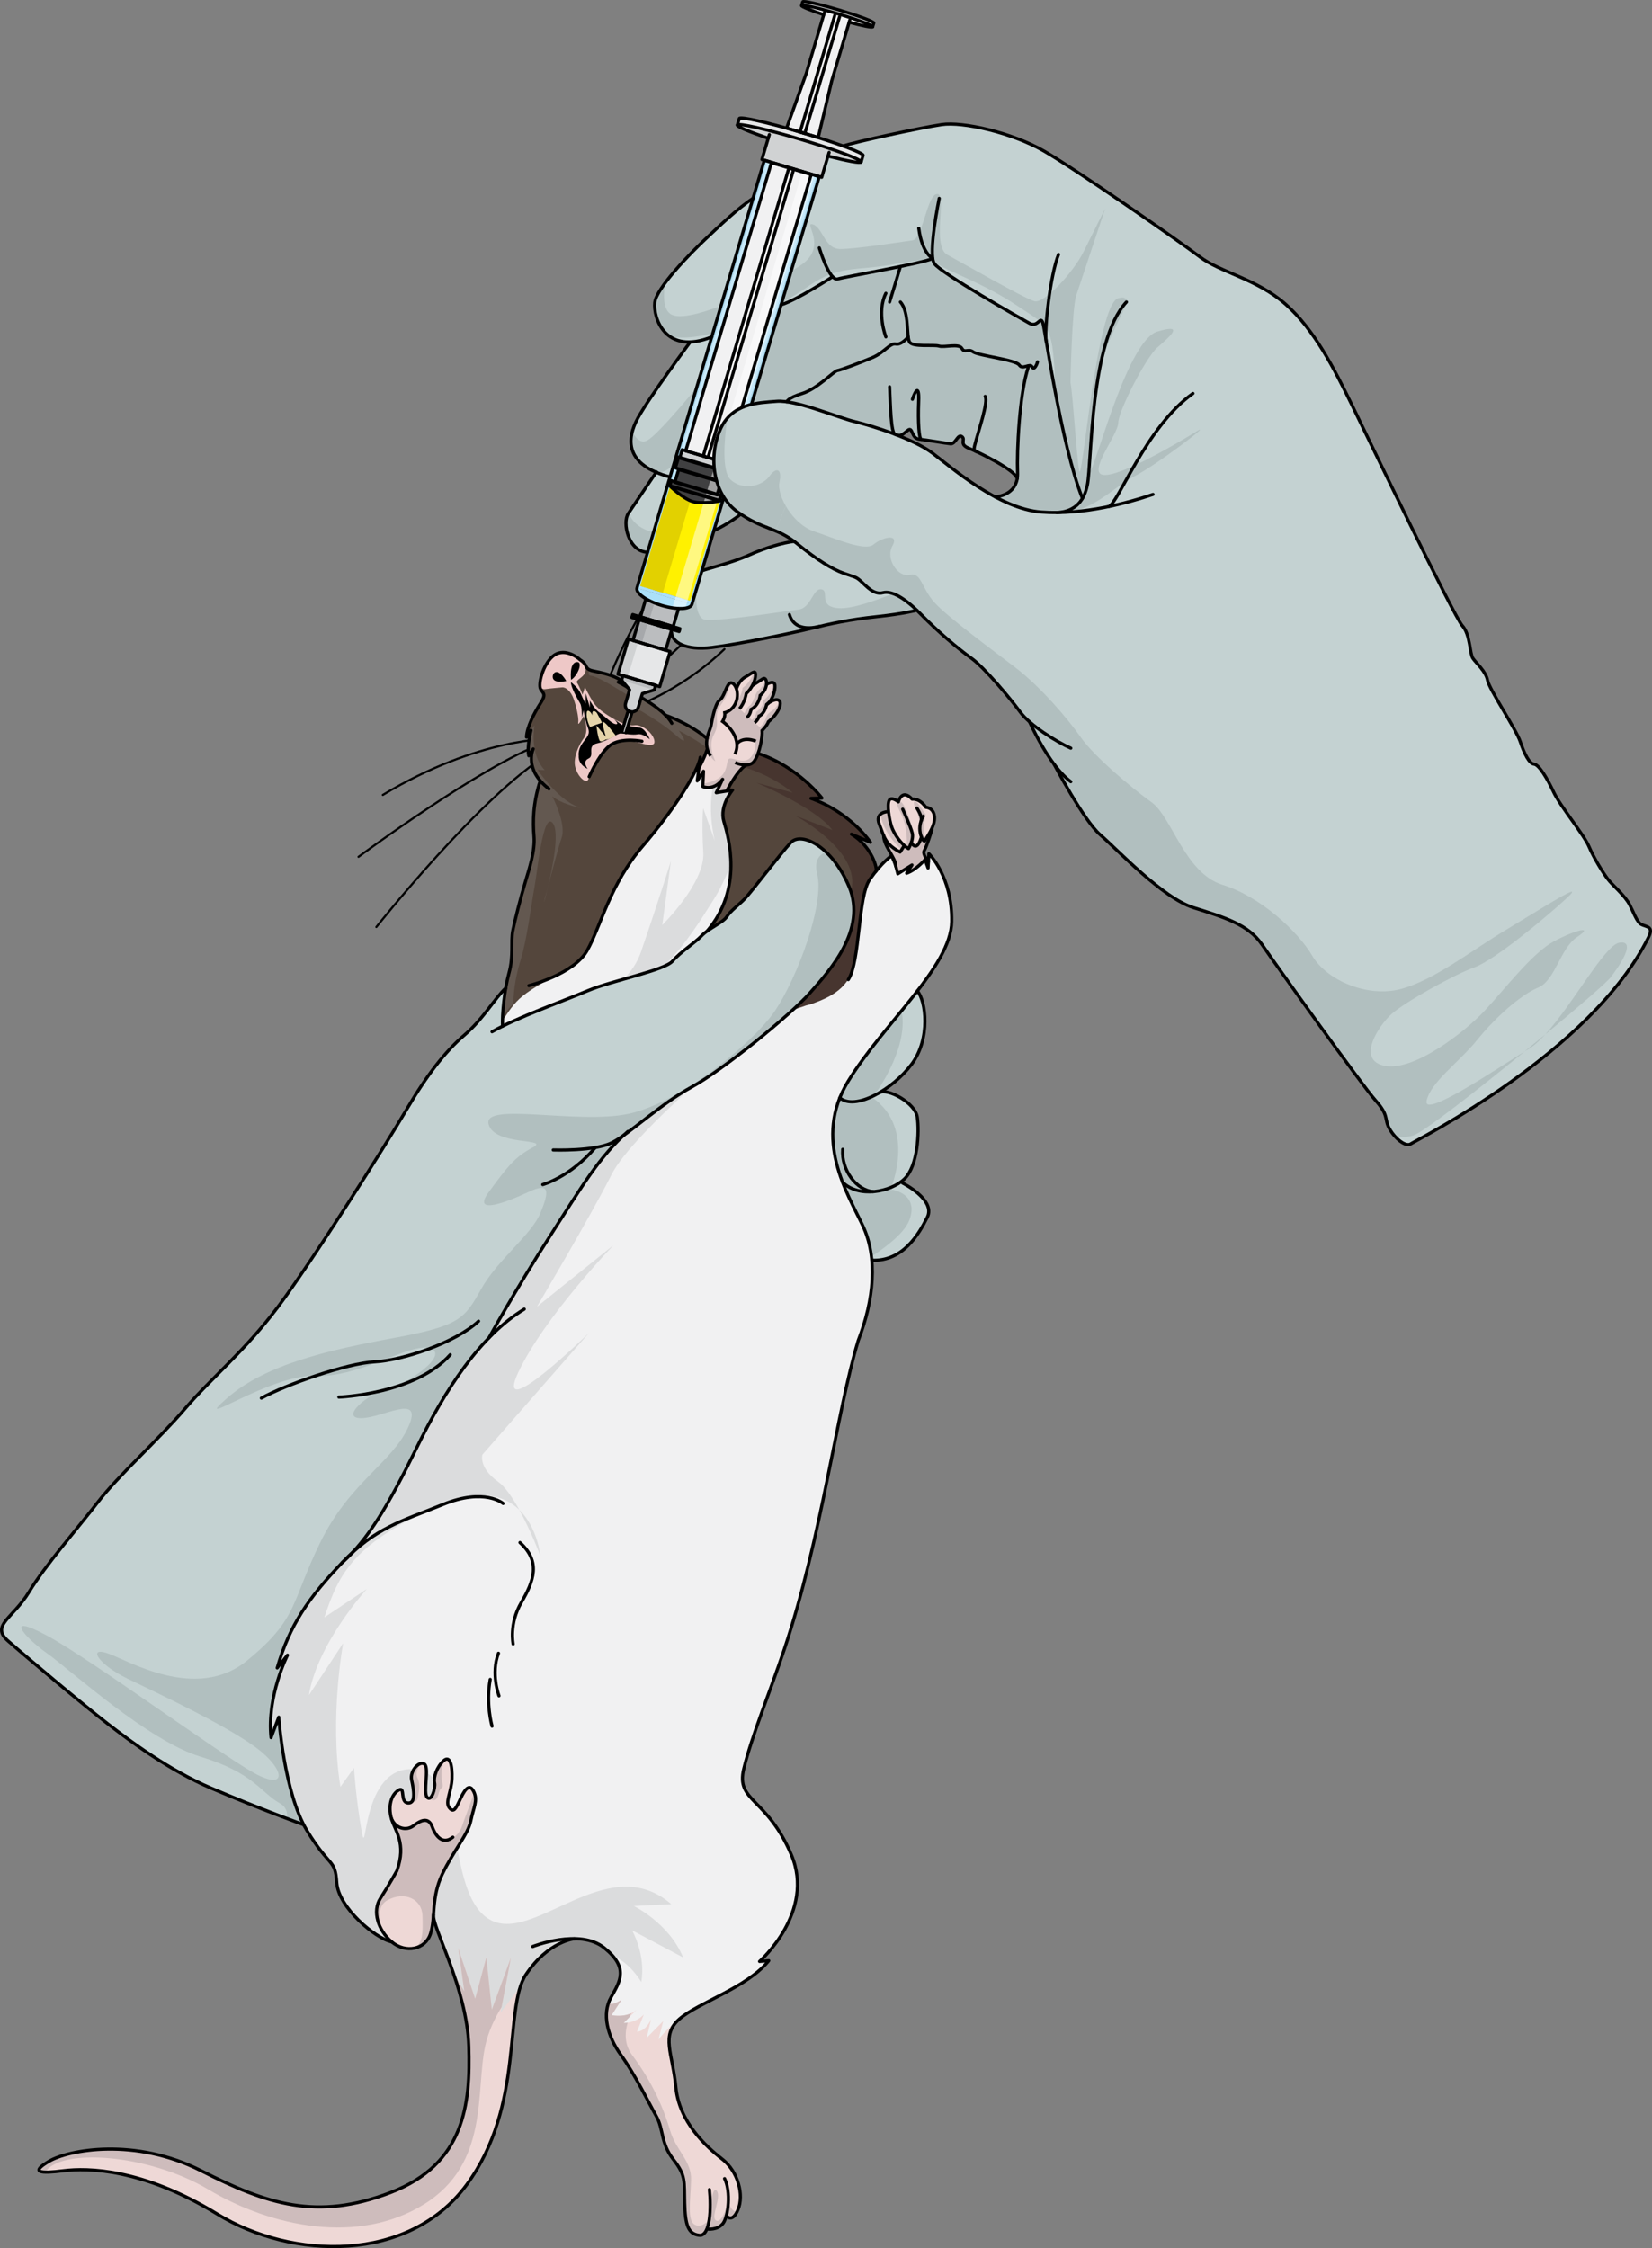 <?xml version="1.0" encoding="utf-8"?>
<!-- Generator: Adobe Illustrator 22.0.0, SVG Export Plug-In . SVG Version: 6.00 Build 0)  -->
<svg version="1.1" id="Layer_1" xmlns="http://www.w3.org/2000/svg" xmlns:xlink="http://www.w3.org/1999/xlink" x="0px" y="0px"
	 width="391.052px" height="532.017px" viewBox="0 0 391.052 532.017" enable-background="new 0 0 391.052 532.017"
	 xml:space="preserve">
<rect x="0" y="0" width="391.052" height="532.017" fill="#808080" stroke="none"/>
<g>
	<g>
		<g>
			<path fill="#F1F1F2" d="M174.71,522.872c1.4-3.374,0.096-8.941-3.809-11.967c-3.908-3.022-10.143-8.818-10.915-16.928
				c-0.765-8.107-3.615-12.266,0.814-16.169c4.437-3.898,16.094-7.44,21.175-13.817l-2.18,0.182c0,0,13.293-11.687,7.512-25.265
				c-5.781-13.589-13.146-12.499-11.252-20.31c1.895-7.812,6.39-18.715,9.576-28.207c8.894-26.589,12.35-56.017,17.526-73.171
				c2.503-6.445,3.744-13.038,3.209-18.97c-0.263-2.93-0.96-5.701-2.145-8.213c-1.324-2.793-3.268-6.3-4.785-10.291
				c-0.006-0.005-0.006-0.005-0.006-0.005c-2.225-5.844-3.529-12.723-0.645-19.956c0.515-1.289,1.163-2.584,1.959-3.883
				c4.48-7.317,11.148-14.572,16.403-21.387c4.56-5.9,8.062-11.467,8.131-16.437c0.158-10.689-5.401-16.055-5.401-16.055
				l-0.107,1.874l-0.087,1.52l-0.724-1.981c0,0-2.075,2.422-4.337,3.21l1.261-1.942l-3.364,2.091c0,0-0.173-0.809-0.469-1.781
				c-0.26-0.857-0.625-1.836-1.049-2.468c0,0-1.474,0.959-3.631,3.606c0.355-0.615-1.017-5.87-5.832-8.746l4.504,1.922
				c0,0-4.686-7.055-14.076-10.388l2.598-0.074c0,0-5.612-7.408-15.12-10.559c-0.245,0.675-0.536,1.293-0.871,1.781
				c-0.463,0.672-1.185,0.909-1.913,0.942c-1.632,0.904-3.435,3.924-4.653,6.17l1.393-0.225c0,0-3.149,3.696-2.048,7.428
				c1.098,3.719,4.663,15.835-3.957,25.93c1.707-1.231,3.929-2.283,4.65-3.392c0.916-1.414,2.769-2.716,4.264-4.258
				c1.502-1.537,8.404-10.622,10.88-13.28c2.479-2.663,9.77,0.81,13.8,10.456c1.002,2.388,1.268,4.753,1.043,7.042
				c-0.033,0.332-0.075,0.662-0.128,0.99c-0.015,0.086-0.026,0.173-0.041,0.26c-1.236,6.923-6.77,13.036-10.137,16.829
				c-4.669,5.26-20.63,18.261-28.002,22.262c-5.98,3.254-11.935,8.506-16.164,11.493c-0.005,0.007-0.009,0.013-0.02,0.015
				c-6.224,5.865-9.892,12.169-17.426,23.897c-7.966,12.381-14.381,23.953-14.381,23.953c-6.66,6.847-12.273,16.163-17.058,25.931
				c-5.723,11.665-10.12,19.376-15.131,24.754c-0.82,0.898-1.672,1.73-2.548,2.5c-7.94,8.328-12.44,14.77-15.377,24.923l2.434-3.016
				c0,0-4.913,9.651-3.89,19.509l1.827-4.836c0,0,1.104,16.193,5.906,25.468c0.254,0.485,0.508,0.944,0.78,1.386
				c5.466,8.945,6.654,6.535,7.04,12.341c0.391,5.802,9.078,13.187,13.002,13.981c-3.281-2.76-4.629-7.284-2.674-10.298
				c1.956-3.014,3.902-6.508,3.902-6.508c2.357-6.559-0.487-9.513-1.3-12.414c-0.808-2.909-0.057-5.723,1.834-6.743
				c1.469-0.796,0.15,2.949,2.108,3.11c1.952,0.157,1.322-3.268,0.846-5.474c-0.464-2.209,1.899-4.637,3.06-3.728
				c1.155,0.907-0.398,6.72,0.61,7.849c1.016,1.137,2.048-2.164,1.767-3.456c-0.275-1.289,0.472-3.654,2.078-5.153
				c1.605-1.499,2.154,1.085,2.046,4.179c-0.105,3.104-1.701,5.562-0.654,6.875c1.053,1.315,1.516,0.349,2.706-2.206
				c1.188-2.566,2.248-3.467,3.157-1.446c0.909,2.02-0.104,3.582-0.763,6.804c-0.314,1.502-1.22,3.123-2.372,4.998
				c-1.321,2.15-2.958,4.618-4.376,7.595c-1.696,3.548-1.868,6.737-2.075,9.574c-0.341,3.015,7.918,17.366,8.352,31.127
				c0.425,13.763-0.98,27.915-18.502,34.631c-17.523,6.716-29.237,2.766-44.872-5.157c-15.637-7.924-31.355-4.953-35.977-2.239
				c-4.611,2.713-2.064,2.943,3.46,2.244c5.529-0.694,18.636-0.601,36.336,10.248c17.706,10.841,45.395,11.675,59.112-7.025
				c13.712-18.695,8.645-41.686,13.962-49.642c5.15-7.698,11.145-8.431,11.514-8.477l0.002-0.017
				c2.522,0.041,5.065,0.59,7.019,2.169c5.831,4.709,3.809,7.826,1.606,11.715c-2.207,3.886-0.885,9.182,2.383,13.685
				c3.266,4.493,6.663,11.483,8.37,14.478c1.705,2.996,0.975,6.327,4.008,10.201c3.045,3.874,2.541,5.132,2.68,10.303
				c0.137,5.159,0.79,7.333,3.449,7.628c0.826,0.096,1.417-0.503,1.816-1.499l0.08,0.032c0,0,2.48,0.344,3.756-1.369
				c0.299-0.402,0.556-1.025,0.765-1.786C172.067,524.514,173.386,526.085,174.71,522.872z M203.64,217.3
				c0.093-0.75,0.191-1.479,0.294-2.193c-0.104,0.714-0.201,1.444-0.293,2.194L203.64,217.3z"/>
			<path fill="#47352F" d="M207.442,206.066c-0.025,0.03-0.047,0.054-0.072,0.085c0.355-0.615-1.017-5.87-5.832-8.746l4.504,1.922
				c0,0-4.686-7.055-14.076-10.388l2.598-0.074c0,0-5.611-7.408-15.12-10.559c-0.245,0.675-0.536,1.293-0.871,1.781
				c-0.463,0.672-1.185,0.909-1.913,0.942c-1.412,0.782-2.953,3.151-4.132,5.229c0.089,0.271,0.18,0.542,0.274,0.812l0.597-0.097
				c0,0-0.176,0.209-0.427,0.568c-0.36,0.515,1.824,4.545,2.11,5.199c0.786,1.795,1.605,3.576,2.386,5.372
				c0.774,1.779,1.517,3.572,2.153,5.405c0.515,1.485,0.315,3.07,1.572,4.116c1.783,1.483,3.749,2.803,5.478,4.298
				c3.106,2.687,5.787,6.387,5.625,10.491c-0.078,1.974-0.809,3.86-1.627,5.658c-2.484,5.464-5.861,10.52-9.957,14.906
				c0.347-0.371,1.385-0.59,1.861-0.801c0.706-0.313,1.408-0.634,2.105-0.967c1.348-0.644,1.97-1.474,3.265-2.219
				c0.59-0.34,1.894-0.689,2.524-0.944c0.498-0.201,1.057-0.262,1.571-0.445c1.398-0.497,2.787-1.037,4.098-1.737
				c1.664-0.889,3.211-2.06,4.301-3.6c1.755-2.48,2.164-5.638,2.521-8.655c0.341-2.885,0.682-5.769,1.023-8.654
				C204.366,211.702,204.997,209.033,207.442,206.066z"/>
			<g>
				<g id="XMLID_31_">
					<g>
						<path fill="#EED8D6" d="M101.917,457.583c0.439-1.385,0.575-2.882,0.7-4.487c0.207-2.837,0.379-6.026,2.075-9.574
							c1.418-2.978,3.056-5.445,4.376-7.595c1.152-1.876,2.058-3.497,2.372-4.998c0.66-3.222,1.672-4.784,0.763-6.804
							c-0.909-2.021-1.968-1.12-3.157,1.446c-1.19,2.556-1.653,3.522-2.706,2.206c-1.047-1.313,0.548-3.771,0.654-6.875
							c0.108-3.093-0.442-5.678-2.046-4.179c-1.606,1.499-2.353,3.864-2.078,5.153c0.281,1.291-0.751,4.593-1.767,3.456
							c-1.008-1.129,0.545-6.943-0.61-7.849c-1.161-0.909-3.525,1.519-3.06,3.728c0.476,2.206,1.106,5.631-0.846,5.474
							c-1.958-0.161-0.639-3.906-2.108-3.11c-1.892,1.019-2.643,3.834-1.834,6.743c0.813,2.901,3.657,5.856,1.3,12.414
							c0,0-1.946,3.495-3.902,6.508c-1.955,3.014-0.607,7.538,2.674,10.298C95.999,462.31,100.716,461.398,101.917,457.583z"/>
						<path fill="#C4D2D2" d="M147.56,268.733c-0.005,0.007-0.009,0.013-0.02,0.015c-6.224,5.865-9.892,12.169-17.426,23.897
							c-7.966,12.381-14.381,23.953-14.381,23.953c-6.66,6.847-12.273,16.163-17.058,25.931
							c-5.723,11.665-10.12,19.376-15.131,24.754c-0.828,0.754-1.674,1.591-2.548,2.5c-7.94,8.328-12.44,14.77-15.377,24.923
							l2.434-3.016c0,0-4.913,9.651-3.89,19.509l1.827-4.836c0,0,1.104,16.193,5.906,25.468c0,0-10.176-3.649-21.932-8.679
							c-9.923-4.235-18.906-10.924-24.42-15.189c-5.524-4.262-19.509-15.992-23.66-19.657c-4.151-3.664,1.169-5.293,5.009-11.595
							c3.836-6.296,11.553-15.098,16.327-21.299c4.77-6.193,14.357-14.784,20.577-22.054c6.223-7.26,14.032-13.49,22.028-24.12
							c7.999-10.637,25.448-38.232,30.368-46.592c4.922-8.351,9.235-13.842,13.741-17.695c4.512-3.858,7.136-8.684,9.778-11.115
							c-0.586,3.406-0.853,7.056-0.748,9.013c6.143-3.039,14.991-6.22,20.11-8.374c5.876-2.47,18.173-4.79,20.131-7.031
							c1.958-2.241,5.322-4.333,6.931-6.048c0.35-0.369,0.781-0.723,1.259-1.064c1.702-1.224,3.929-2.283,4.648-3.392
							c0.916-1.414,2.773-2.721,4.27-4.263c1.498-1.532,8.398-10.617,10.879-13.281c2.474-2.657,9.767,0.816,13.797,10.463
							c0.971,2.308,1.257,4.593,1.074,6.813c-0.637,7.526-6.731,14.248-10.335,18.308c-4.669,5.26-20.63,18.261-28.002,22.262
							C157.744,260.494,151.789,265.746,147.56,268.733z"/>
					</g>
				</g>
			</g>
			<path fill="#B1BFBF" d="M83.544,367.283c5.011-5.378,9.408-13.089,15.131-24.754c4.785-9.768,10.398-19.084,17.058-25.931
				c0,0,6.415-11.572,14.381-23.953c7.535-11.728,11.202-18.033,17.426-23.897c0.011-0.002,0.015-0.008,0.02-0.015
				c4.229-2.987,10.185-8.239,16.164-11.493c7.372-4.001,23.332-17.002,28.002-22.262c3.604-4.061,9.698-10.782,10.335-18.308
				c0.183-2.22-0.104-4.505-1.074-6.813c-1.495-3.579-3.441-6.304-5.421-8.186c-1.746,0.535-2.882,2.144-2.133,5.122
				c1.804,7.174-4.707,24.594-9.984,32.416c-5.278,7.822-22.634,21.799-34.639,24.372c-12.007,2.573-34.465-2.867-33.16,2.425
				c1.307,5.293,14.809,3.244,10.448,5.555c-4.363,2.309-6.073,4.695-10.362,10.485c-4.291,5.79,4.431,2.353,9.452,0
				c5.023-2.353,4.848-0.091,2.719,5.054c-2.129,5.146-10.152,11.026-14.041,18.009c-3.89,6.982-5.081,8.651-20.472,11.491
				c-15.392,2.841-30.46,6.218-39.647,14.268c-9.189,8.051,10.179-5.705,20.892-5.258c10.712,0.447,22.458-8.024,27.192-6.519
				c4.733,1.504-5.625,8.682-10.275,9.712c-4.651,1.029-11.13,6.809-6.095,6.809c5.036,0,15.027-6.246,11.134,2.205
				c-3.893,8.453-13.816,12.93-20.798,27.229c-6.983,14.299-5.146,17.975-17.273,27.897c-12.129,9.923-28.299-0.096-33.077-1.702
				c-4.776-1.605-2.204,2.643,4.778,6.031c6.983,3.389,22.174,10.451,29.82,15.886c7.644,5.432,8.135,10.893,0,6.365
				c-8.136-4.527-38.639-26.948-48.929-32.46c-10.291-5.512-5.514,0.272,0,4.179c5.512,3.907,23.837,20.703,36.382,24.492
				c12.547,3.789,14.193,8.442,18.715,10.996c1.588,0.898,1.919,2.248,1.683,3.622c2.503,0.942,3.999,1.479,3.999,1.479
				c-4.802-9.275-5.906-25.468-5.906-25.468l-1.827,4.836c-1.023-9.858,3.89-19.509,3.89-19.509l-2.434,3.016
				c2.937-10.153,7.437-16.596,15.377-24.923C81.87,368.874,82.716,368.037,83.544,367.283z"/>
			<path fill="none" stroke="#000000" stroke-width="0.5" stroke-linecap="round" stroke-miterlimit="10" d="M130.751,174.795
				c0,0-17.366-0.392-40.14,13.33"/>
			<path fill="none" stroke="#000000" stroke-width="0.5" stroke-linecap="round" stroke-miterlimit="10" d="M84.863,202.767
				c0,0,29.334-21.727,43.634-26.811"/>
			<path fill="none" stroke="#000000" stroke-width="0.5" stroke-linecap="round" stroke-miterlimit="10" d="M89.086,219.378
				c0,0,24.734-31.196,40.837-40.996"/>
			<path fill="none" stroke="#000000" stroke-width="0.5" stroke-linecap="round" stroke-miterlimit="10" d="M143.082,163.297
				c0,0,8.508-24.098,23.607-37.549"/>
			<path fill="none" stroke="#000000" stroke-width="0.5" stroke-linecap="round" stroke-miterlimit="10" d="M146.17,166.05
				c0,0,13.729-11.339,29.576-27.678"/>
			<path fill="none" stroke="#000000" stroke-width="0.5" stroke-linecap="round" stroke-miterlimit="10" d="M148.81,167.762
				c0,0,11.732-3.637,22.679-14.157"/>
			<path fill="none" stroke="#000000" stroke-width="0.5" stroke-linecap="round" stroke-miterlimit="10" d="M146.048,163.348
				c0,0,4.351-14.799,20.242-27.736"/>
			<path fill="#C4D2D2" d="M200.754,255.906c-0.801,1.305-1.448,2.6-1.964,3.888c-2.891,7.23-1.579,14.112,0.643,19.956l0.008,0.004
				c1.511,3.988,3.459,7.489,4.782,10.282c1.193,2.514,1.883,5.282,2.145,8.212c7.339,0.277,11.068-6.051,13.141-10.18
				c2.067-4.133-5.861-8.112-5.861-8.112l-0.272-0.359c0.251-0.186,0.481-0.386,0.693-0.587c3.239-3.098,3.561-11.141,3.068-14.624
				c-0.491-3.483-7.177-6.958-8.957-5.81c2.831-1.649,5.642-4.088,7.625-6.736c4.56-6.083,3.356-15.068,1.352-17.323
				C211.906,241.328,205.234,248.59,200.754,255.906z"/>
			<path fill="#CEBCBC" d="M212.053,205.013c0.132-1.802-2.894-4.783-2.865-7.232c0.64,1.46,1.516,2.625,3.876,3.863l0.968-1.491
				l0.039-0.048c0.331,0.298,0.667,0.543,0.993,0.717c0,0,0.391-0.645,0.673-1.488c0,0,1.181,2.701,2.389-1.266
				c0.305,0.758,0.705,1.145,0.774,0.942c0.095-0.287,0.9-1.36,1.532-2.647l0.141,0.066c0,0-1.271,4.08-1.791,4.881
				c-0.518,0.8,0.99,2.586,0.99,2.586l-0.087,1.52l-0.721-1.981c0,0-2.07,2.426-4.342,3.217l1.264-1.949l-3.365,2.09
				c0,0-0.171-0.808-0.472-1.773L212.053,205.013z"/>
			<path fill="#EED8D6" d="M215.919,189.129c-2.462-2.661-3.25,0.643-3.25,0.643s-1.668-1.385-2.2-0.355
				c-0.269,0.513-0.264,1.625-0.122,2.818l-0.249-0.153c0,0-3.125,0.11-1.952,3.008c0.413,1.018,0.694,1.898,1.041,2.691
				c0.64,1.46,1.516,2.625,3.876,3.863l0.968-1.491l0.039-0.048c0.331,0.298,0.667,0.543,0.993,0.717c0,0,0.391-0.645,0.673-1.488
				c0,0,1.181,2.701,2.389-1.266c0.305,0.758,0.705,1.145,0.774,0.942c0.095-0.287,0.9-1.36,1.532-2.647
				c0.482-0.969,0.861-2.062,0.777-3.034c-0.201-2.276-2.037-2.274-2.037-2.274C217.594,188.766,215.919,189.129,215.919,189.129z"
				/>
			<path fill="#EED8D6" d="M181.479,161.949l-0.033-0.005c0.096-0.982-0.32-1.655-0.859-1.318c-0.977,0.613-2.51,1.636-2.51,1.636
				l-0.006-0.004c0.487-0.876,0.78-1.823,0.787-2.571c0.004-1.336-0.909-0.323-2.446,0.533c-1.535,0.856-2.093,2.804-2.093,2.804
				c-0.376-1.132-1.149-1.762-1.672-1.267c-0.868,0.83-1.2,3.136-2.317,3.953c-1.113,0.827-1.806,4.862-2.019,6.052
				c-0.113,0.614-0.694,1.695-0.944,3.01c-0.138,0.753-0.17,1.576,0.062,2.45c0,0-0.469,1.714-1.985,4.5l-0.391,3.065l1.472-2.272
				l-0.161,3.626c0,0,2.56,1.157,4.681-1.732l-1.498,3.183l2.458-0.395c1.218-2.245,3.021-5.266,4.653-6.17
				c0.727-0.033,1.45-0.269,1.913-0.942c0.335-0.488,0.626-1.106,0.871-1.781c0.299-0.816,0.524-1.715,0.688-2.561
				c0.221-1.159,0.305-2.223,0.255-2.851c0,0,1.193-1.134,1.52-2.104c0,0,2.079-1.567,2.683-3.615
				c0.563-1.945-1.1-2.006-2.847-0.655c1.439-1.303,1.946-3.89,1.599-4.673C182.982,161.006,181.479,161.949,181.479,161.949z"/>
			<path fill="#F1F1F2" d="M127.887,184.766c-3.394-3.942-1.668-7.536-1.668-7.536l-1.05,1.62c-0.473-2.196,0.524-6.023,0.524-6.023
				l-1.052,1.619c0.065-2.388,1.875-5.817,3.298-8.011c1.42-2.187,0.667-2.272,0.021-3.37c-0.642-1.086,0.538-5.803,2.928-7.793
				c2.39-1.988,5.4-0.109,6.484,0.915c0,0,0.918,0.466,1.358,1.485c0.439,1.018,1.408,1.023,3.113,1.405
				c1.705,0.382,4.301,1.085,5.768,2.402l-1.262-0.048c0,0,2.837,1.381,4.434,2.876l-1.184-0.437c0,0,5.089,2.502,7.958,5.4
				c0,0,5.404,1.79,9.809,5.5c-0.138,0.753-0.17,1.576,0.062,2.45c0,0-0.469,1.714-1.985,4.5l-0.391,3.065l1.472-2.272l-0.161,3.626
				c0,0,2.56,1.157,4.681-1.732l-1.498,3.183l2.458-0.395l1.393-0.225c0,0-3.149,3.696-2.048,7.428
				c1.098,3.719,4.663,15.835-3.957,25.93c-0.472,0.345-0.909,0.695-1.257,1.064c-1.609,1.716-4.973,3.806-6.932,6.048
				c-1.961,2.248-14.253,4.561-20.128,7.031c-5.125,2.16-13.969,5.335-20.111,8.374c-0.111-1.95,0.161-5.607,0.748-9.013
				c0.216-1.282,0.481-2.522,0.784-3.627c1.118-4.043,0.356-7.306,0.889-9.967c0.533-2.671,1.869-7.828,2.936-11.409
				c1.062-3.574,2.356-7.504,2.078-10.948C126.129,194.444,126.138,190.16,127.887,184.766z"/>
			<path fill="#54463C" d="M123.688,235.731c2.567-2.075,7.078-4.493,9.989-5.941c7.401-3.684,8.021-12.658,11.746-19.291
				c4.959-8.828,8.621-12.197,13.603-19.046c2.283-3.139,3.867-6.293,6.066-9.496c0.312-0.454,0.62-0.913,0.937-1.361
				c1.05-2.11,1.4-3.373,1.4-3.373c-0.231-0.874-0.2-1.698-0.062-2.45c-4.405-3.71-9.809-5.5-9.809-5.5
				c-2.87-2.898-7.958-5.4-7.958-5.4l1.184,0.437c-1.597-1.495-4.434-2.876-4.434-2.876l1.262,0.048
				c-1.466-1.318-4.063-2.02-5.768-2.402c-1.705-0.382-2.674-0.387-3.113-1.405c-0.44-1.019-1.358-1.485-1.358-1.485
				c-1.085-1.025-4.094-2.903-6.484-0.915c-2.39,1.99-3.57,6.706-2.928,7.793c0.646,1.098,1.399,1.182-0.021,3.37
				c-1.423,2.195-3.233,5.623-3.298,8.011l1.052-1.619c0,0-0.998,3.826-0.524,6.023l1.05-1.62c0,0-1.726,3.594,1.668,7.536
				c-1.749,5.394-1.758,9.678-1.486,13.119c0.278,3.444-1.016,7.374-2.078,10.948c-1.067,3.581-2.402,8.738-2.936,11.409
				c-0.533,2.661,0.228,5.924-0.889,9.967c-0.303,1.105-0.568,2.345-0.784,3.627c-0.479,2.775-0.743,5.701-0.767,7.75
				C120.302,239.446,121.668,237.364,123.688,235.731z"/>
			<path fill="#EEC8C7" d="M137.382,156.193c0-0.001-0.009-0.005-0.009-0.005c-1.085-1.025-4.094-2.903-6.484-0.915
				c-2.121,1.766-3.286,5.675-3.072,7.293c0.343,0.368,0.765,0.595,1.241,0.522c1.423-0.216,3.044-0.303,3.971-0.414
				c0.925-0.112,2.099,0.934,2.716,2.616c0.616,1.682,1.315,4.556,1.131,5.716c-0.183,1.163,1.306-1.572,1.306-1.572
				s1.334,3.428,0.065,5.167c-1.27,1.739-2.688,4.804-2.031,7.082c0.658,2.277,2.432,3.712,2.952,2.91
				c0.52-0.802,2.189-5.129,4.279-7.474c2.09-2.346,4.579-2.013,6.372-1.704c1.792,0.309,5.225,1.823,5.102,0.035
				c-0.122-1.786-2.867-4.137-4.785-3.815c-1.917,0.322-5.087-1.593-6.089-2.243c-1.002-0.65-2.707-1.755-3.619-3.2
				c-0.913-1.446-1.967-3.554-1.967-3.554l-0.574,1.763c0,0-0.652-1.846-1.294-2.832
				C135.95,160.584,140.847,159.809,137.382,156.193z"/>
			<path fill="#B1BFBF" d="M200.754,255.906c-0.801,1.305-1.448,2.6-1.964,3.888c-2.891,7.23-1.579,14.112,0.643,19.956l0.008,0.004
				c1.511,3.988,3.459,7.489,4.782,10.282c1.074,2.263,1.737,4.732,2.051,7.341c4.037-2.656,7.975-5.847,9.019-8.721
				c2.338-6.432-4.5-7.197-4.5-7.197s6.221-14.304-4.256-21.709c0,0,8.768-11.287,6.877-20.541
				C208.996,244.619,204.22,250.246,200.754,255.906z"/>
			<path fill="#CEBCBC" d="M180.67,165.821c0.048,1.663-1.657,2.64-1.657,2.64c-0.143,1.14-0.7,1.664-1.046,1.921l-0.85-0.769
				c0.349-0.518,0.684-1.222,0.602-1.934c0,0,1.827-0.561,2.224-3.343c0,0,1.047-1.119,1.671-2.464
				c-0.083,0.046-0.134,0.078-0.134,0.078l-0.033-0.005c0.038-0.382-0.004-0.713-0.098-0.96c-0.541,0.882-1.28,1.992-1.785,2.373
				c-0.882,0.667-1.193,3.056-2.154,3.67c-0.544,0.347-0.936,1.154-1.173,1.79l-0.808-0.73c-0.078-0.062-0.149-0.128-0.215-0.197
				c1.116-0.895,1.608-3.949,1.608-3.949c0.367-0.25,0.91-0.982,1.457-1.812c-0.119,0.08-0.201,0.133-0.201,0.133l-0.006-0.004
				c0.487-0.876,0.78-1.823,0.787-2.571c0.003-0.59-0.176-0.722-0.508-0.61c-0.62,2.451-2.592,3.724-2.592,3.724
				c0.001,0.912-0.682,2.237-1.166,2.974c0.036-0.519,0.152-0.902,0.152-0.902c-0.174,0.579-0.365,1.04-0.56,1.423
				c-0.012,0.008-0.024,0.02-0.033,0.023c0,0-0.006,0.028-0.013,0.069c-1.05,1.975-2.291,1.58-2.574,2.268
				c-0.338,0.827-0.52,2.491,1.259,4.014c1.78,1.523,1.596,3.374,2.91,2.627c1.315-0.748,3.947-0.394,2.781,2.541
				c-1.166,2.935-3.107,2.23-5.003,1.738c-1.895-0.492-0.888,1.085-2.106,3.248c-1.218,2.162-4.82,2.594-4.82,2.594l-0.023,0.794
				c0.631,0.2,2.709,0.616,4.485-1.802l-1.498,3.183l2.458-0.395c1.218-2.245,3.021-5.266,4.653-6.17
				c0.727-0.033,1.45-0.269,1.913-0.942c0.335-0.488,0.626-1.106,0.871-1.781c0.299-0.816,0.524-1.715,0.688-2.561
				c0.221-1.159,0.305-2.223,0.255-2.851c0,0,1.193-1.134,1.52-2.104c0,0,2.079-1.567,2.683-3.615
				c0.185-0.639,0.126-1.071-0.093-1.32c-1.01,2.674-2.698,2.323-3.123,3.913c-0.284,1.058-0.972,1.844-1.501,2.337l-1.064-0.962
				c0.587-0.641,0.873-1.68,0.873-1.68c1.226-0.721,1.89-2.606,1.89-2.606c0.221-0.138,0.473-0.398,0.738-0.726
				c-0.186,0.113-0.376,0.242-0.566,0.389c1.439-1.303,1.946-3.89,1.599-4.673c-0.018-0.044-0.042-0.081-0.066-0.116
				C182.731,164.379,180.67,165.821,180.67,165.821z M168.966,173.88c1.525-2.783,0.12-4.088,1.079-6.001
				c0.957-1.912,1.505-2.062,1.974-3.392c0.467-1.33,0.986-2.908,1.62-2.497c0.054,0.036,0.107,0.041,0.159,0.051
				c-0.371-0.451-0.813-0.605-1.151-0.285c-0.868,0.83-1.2,3.136-2.317,3.953c-1.113,0.827-1.806,4.862-2.019,6.052
				c-0.113,0.614-0.694,1.695-0.944,3.01c-0.138,0.753-0.17,1.576,0.062,2.45c0,0-0.017,0.053-0.039,0.131
				c0.502,1.254,1.149,2.354,1.956,2.797C169.346,180.151,167.442,176.663,168.966,173.88z"/>
			<path fill="#CEBCBC" d="M217.007,192.065c0.675,1.258,0.816,4.257,0.816,4.257l0.042,2.499c0.087-0.221,0.174-0.465,0.261-0.752
				c0.305,0.758,0.705,1.145,0.774,0.942c0.023-0.069,0.087-0.186,0.18-0.337c-1.07-2.469,0.32-5.876-0.072-6.132
				c-0.421-0.272-1.366-2.377-2.187-2.835C216,189.25,216.332,190.807,217.007,192.065z"/>
			<path fill="#CEBCBC" d="M213.419,201.1l0.613-0.946l0.039-0.048c0.331,0.298,0.667,0.543,0.993,0.717
				c0,0,0.391-0.645,0.673-1.488c0,0,0.177,0.402,0.464,0.667c0.756-2.97-1.875-9.165-2.602-9.924
				c-0.246-0.258-0.58-0.489-0.852-0.563c-0.053,0.153-0.078,0.256-0.078,0.256s-0.11-0.092-0.282-0.21
				c-0.242,0.217-0.153,0.98,0.79,2.777c1.901,3.619,1.436,8.014,1.436,8.014c-3.045-2.675-4.04-7.017-4.33-8.789
				c0.017,0.219,0.036,0.444,0.065,0.672l-0.249-0.153c0,0-0.93,0.036-1.585,0.539C208.784,196.334,211.894,199.674,213.419,201.1z"
				/>
			<path fill="#DBDCDD" d="M166.905,295.722c-0.192,0.402-0.305,0.624-0.305,0.624S166.717,296.126,166.905,295.722z"/>
			<path fill="#54463C" d="M175.996,181.502c-1.13,0.963-2.29,2.72-3.247,4.371l0.654,1.098c-0.002,0-0.003,0.002-0.003,0.003
				c-0.005,0.004-3.149,3.699-2.048,7.427c0.916,3.108,3.552,12.078-0.634,20.835c-0.431,1.46-2.16,3.948-3.074,4.8
				c1.094-0.685,3.964-2.423,4.401-3.097c0.916-1.414,2.769-2.716,4.264-4.258c1.502-1.537,8.404-10.622,10.88-13.28
				c2.479-2.663,9.77,0.81,13.8,10.456c0.155,0.367,0.29,0.732,0.41,1.097c2.87-9.451-13.161-17.935-13.161-17.935l8.791,3.409
				c-3.908-5.284-17.957-11.188-17.957-11.188l8.564,2.347C183.688,184.381,179.417,182.546,175.996,181.502z"/>
			<path fill="#DBDCDD" d="M169.217,199.02l-2.766-7.754c0,0-0.383,3.419,0.027,10.562c0.41,7.142-9.707,17.084-9.707,17.084
				l2.049-15.175c0,0-2.459,8.032-7.09,21.532c-0.876,2.557-2.354,4.691-4.169,6.474c3.612-1.025,7.243-2.027,9.53-3.014
				c5.678-5.631,9.309-11.94,11.768-15.73c1.554-2.396,2.951-5.417,4.156-8.509c-0.032-4.537-1.133-8.293-1.663-10.089
				c-1.101-3.732,2.048-7.428,2.048-7.428l-1.393,0.225l-2.458,0.395l1.498-3.183c-0.748,1.019-1.549,1.528-2.275,1.768
				C167.462,192.485,169.217,199.02,169.217,199.02z"/>
			<path fill="#DBDCDD" d="M137.89,191.297c0.306,0.06,0.488,0.092,0.488,0.092C138.216,191.364,138.052,191.333,137.89,191.297z"/>
			<path fill="#DBDCDD" d="M137.852,191.289c0.012,0.003,0.026,0.004,0.038,0.008C137.878,191.293,137.865,191.291,137.852,191.289z
				"/>
			<path fill="#DBDCDD" d="M129.625,210.219c-0.511,1.974-0.865,3.373-0.865,3.373S129.143,212.221,129.625,210.219z"/>
			<path fill="#635850" d="M137.853,191.289c-5.341-1.235-10.602-9.132-10.602-9.132l1.701,0.095
				c-3.739-3.936-2.417-10.63-2.417-10.63l-1.849,2.435c-0.012,0.128-0.039,0.265-0.042,0.389l1.052-1.619
				c0,0-0.998,3.826-0.524,6.023l1.05-1.62c0,0-1.726,3.594,1.668,7.536c-1.749,5.394-1.758,9.678-1.486,13.119
				c0.278,3.444-1.016,7.374-2.078,10.948c-1.067,3.581-2.402,8.738-2.936,11.409c-0.533,2.661,0.228,5.924-0.889,9.967
				c-0.303,1.105-0.568,2.345-0.784,3.627c-0.443,2.565-0.706,5.272-0.761,7.286c0.53-1.375,1.486-2.676,2.572-3.501
				c-0.026-3.724,0.886-7.863,1.723-10.488c1.465-4.588,2.529-13.211,3.242-17.027c0.714-3.816,2.054-18.301,4.377-15.285
				c1.639,2.129-0.084,10.596-1.241,15.397c0.996-3.836,2.587-9.85,3.334-12.026c1.128-3.295-2.233-9.754-2.233-9.754
				C132.687,190.117,136.47,191.008,137.853,191.289z"/>
			<path fill="#635850" d="M160.697,172.892c0,0,3.507,1.795,6.677,4.05c-0.156-0.769-0.129-1.499-0.006-2.17
				c-4.405-3.71-9.809-5.5-9.809-5.5c-2.87-2.898-7.958-5.4-7.958-5.4l1.184,0.437c-1.597-1.495-4.434-2.876-4.434-2.876
				l1.262,0.048c-1.466-1.318-4.062-2.02-5.768-2.402c-1.01-0.227-1.755-0.324-2.291-0.575c-0.353,0.761-0.385,1.359,0.362,1.411
				c2.169,0.149,12.153,6.875,12.153,6.875l-4.286-0.765c0,0,7.901,4.117,12.048,7.814
				C163.976,177.536,160.697,172.892,160.697,172.892z"/>
			<path d="M136.986,178.819c0,0-0.24-1.29,0.811-2.82c1.049-1.53,2.006-2.161,1.373-3.753c-0.631-1.59-1.037-4.188-1.037-4.188
				l-0.359,1.756c0,0-0.011-2.617-0.421-3.31c-0.41-0.692-2.302-3.918-2.186-5.058c0,0,1.726,1.282,2.321,2.723
				c0.595,1.44,1.136,2.339,1.136,2.339l0.042-2.392l0.983,3.329l-0.015-1.664c0,0,1.067,2.058,2.297,2.864
				c1.232,0.807,3.169,2.985,4.079,2.702c0.464-0.143-0.699-1.189-0.699-1.189l1.858,1.38c0,0,2.877,0.454,4.277,0.664
				c1.402,0.208,2.365,2.772,2.365,2.772s-1.546-1.443-2.837-1.203c-1.291,0.24-3.14-0.175-4.017-0.198
				c-0.877-0.021-3.05,1.786-5.611,2.341c-2.562,0.554-0.473,2.895-2.046,3.601c-1.572,0.706-0.194,2.43-0.194,2.43
				S136.813,181.004,136.986,178.819z"/>
			<path d="M134.056,161.154c0,0-2.318,0.572-3.024-0.363C130.322,159.855,131.637,157.149,134.056,161.154z"/>
			<path d="M135.178,160.877c0,0-0.496-3.927,1.262-4.202C138.198,156.4,136.712,160.022,135.178,160.877z"/>
			<path fill="#E5D4AA" d="M140.262,169.279c0,0-0.615-1.197-1.139-1.067c-0.523,0.129-0.267,2.446,0.551,3.831l1.16-0.445
				l1.683-0.576c0,0-0.912-1.759-1.19-2.245C141.05,168.29,139.965,167.764,140.262,169.279z"/>
			<path fill="#E5D4AA" d="M143.348,175.022c0,0-0.73,0.578-1.253,0.39c-0.523-0.188-0.924-3.739-0.924-3.739l2.254,2.696
				c0,0-1.058-3.31-0.628-3.496c0.433-0.186,2.928,3.166,2.928,3.166S144.302,175.026,143.348,175.022z"/>
			<path fill="#CEBCBC" d="M101.917,457.583c0.439-1.385,0.575-2.882,0.7-4.487c0.207-2.837,0.379-6.026,2.075-9.574
				c1.418-2.978,3.056-5.445,4.376-7.595c1.152-1.876,2.058-3.497,2.372-4.998c0.66-3.222,1.672-4.784,0.763-6.804
				c0-0.001-0.002-0.002-0.002-0.003c0,0.001,0,0.001,0,0.002c-0.243,1.234-2.363,6.525-2.877,8.159
				c-0.514,1.634-2.656,3.879-4.811,3.012c-2.154-0.865-1.559-4.145-3.496-4.442c-1.937-0.297-3.788,3.272-6.421,1.583
				c-0.81-0.52-1.417-1.191-1.872-1.871c0.897,2.825,3.51,5.794,1.22,12.167c0,0-1.946,3.495-3.902,6.508
				c-1.322,2.04-1.128,4.772,0.15,7.18c-0.59-2.474-0.739-5.488,1.501-6.727c4.091-2.264,8.197-0.256,8.316,3.646
				c0.119,3.902,0.216,7.489-2.832,7.794c-0.005,0-0.008,0-0.012,0C99.293,461.052,101.212,459.824,101.917,457.583z"/>
			<g>
				<path fill="#CEBCBC" d="M96.595,426.685c0.565,0.181,2.157-0.174,2.281-1.18c0.125-1.013,0.79-3.094-0.045-4.729
					c-0.831-1.624,0.844-3.443,0.864-3.464c-1.187,0.217-2.634,2.127-2.261,3.899C97.91,423.415,98.538,426.831,96.595,426.685z"/>
				<path fill="#CEBCBC" d="M101.425,425.544l-0.002,0.005c2.581,1.704,2.174-1.789,2.931-2.282
					c0.757-0.493,0.346-0.868,0.201-2.273c-0.143-1.405-0.059-3.796,1.169-4.702l0,0c-0.227,0.023-0.484,0.158-0.777,0.432
					c-1.606,1.499-2.353,3.864-2.078,5.153C103.121,423.032,102.322,425.783,101.425,425.544z"/>
			</g>
			<path fill="#EED8D6" d="M170.901,510.904c-3.908-3.022-10.143-8.818-10.915-16.928c-0.763-8.093-3.603-12.251,0.795-16.149
				c-2.751,1.979-4.898,4.824-4.898,4.824l1.113-4.364l-3.912,3.974l1.043-4.431c-1.418,3.128-3.334,2.945-3.334,2.945l1.617-4.06
				c-2,2.141-4.767,2.016-4.767,2.016l3.048-3.13c-2.38,2.098-5.913,1.273-5.913,1.273l2.332-3.595
				c-3.861,2.263-2.766-0.065-2.215-1.073c-0.087,0.155-0.176,0.312-0.266,0.468c-2.207,3.886-0.885,9.182,2.383,13.685
				c3.266,4.493,6.663,11.483,8.37,14.478c1.705,2.996,0.975,6.327,4.008,10.201c3.045,3.874,2.541,5.132,2.68,10.303
				c0.137,5.159,0.79,7.333,3.449,7.628c0.826,0.096,1.417-0.503,1.816-1.499l0.08,0.032c0,0,2.48,0.344,3.756-1.369
				c0.299-0.402,0.556-1.025,0.765-1.786c0.131,0.167,1.45,1.738,2.773-1.475C176.11,519.498,174.806,513.931,170.901,510.904z"/>
			<g>
				<path fill="#CEBCBC" d="M159.389,511.036c3.045,3.874,2.541,5.132,2.68,10.303c0.137,5.159,0.79,7.333,3.449,7.628
					c0.826,0.096,1.417-0.503,1.816-1.499l0.08,0.032c0,0,2.48,0.344,3.756-1.369c0.299-0.402,0.556-1.025,0.765-1.786
					c0.125,0.159,1.337,1.591,2.599-1.089c-1.361,0.31-1.929-1.435-2.165-3.033c-0.284,2.598-1.621,5.745-2.784,5.296
					c-1.587-0.613,1.304-5.461,0.068-7.076c-1.235-1.616-1.759,6.734-1.759,6.734s-1.599,2.279-3.442,1.286
					c-1.843-0.992-0.99-5.932-0.859-10.527c0.132-4.594-3.592-7.009-4.977-11.775c-1.387-4.765-3.975-11.125-8.984-17.833
					c-1.788-2.393-1.792-5.131-1.065-7.665c-0.559,0.081-0.924,0.066-0.924,0.066l1.388-1.427c0.117-0.297,0.24-0.589,0.371-0.875
					c-2.187,1.007-4.624,0.444-4.624,0.444l2.332-3.595c-3.861,2.263-2.766-0.065-2.215-1.073c-0.087,0.155-0.176,0.312-0.266,0.468
					c-2.207,3.886-0.885,9.182,2.383,13.685c3.266,4.493,6.663,11.483,8.37,14.478C157.086,503.832,156.356,507.162,159.389,511.036
					z"/>
			</g>
			<g>
				<path fill="#DBDCDD" d="M122.92,357.298c2.796,5.061,4.987,10.877,4.987,10.877S127.268,361.521,122.92,357.298z"/>
				<path fill="#DBDCDD" d="M150.029,451.054l8.869-0.439c-15.248-13.203-32.8,10.035-43.241,3.486
					c-4.555-2.856-6.103-9.803-7.446-16.795c-1.136,1.818-2.393,3.853-3.52,6.217c-1.696,3.548-1.868,6.737-2.075,9.574
					c-0.341,3.015,7.918,17.366,8.352,31.127c0.425,13.763-0.98,27.915-18.502,34.631c-17.523,6.716-29.237,2.766-44.872-5.157
					c-15.637-7.924-31.355-4.953-35.977-2.239c-4.611,2.713-2.064,2.943,3.46,2.244c5.529-0.694,18.636-0.601,36.336,10.248
					c17.706,10.841,45.395,11.675,59.112-7.025c13.712-18.695,8.645-41.686,13.962-49.642c5.15-7.698,11.145-8.431,11.514-8.477
					l0.002-0.017c2.522,0.041,5.065,0.59,7.019,2.169c0.82,0.663,1.481,1.294,2.012,1.899c4.041,1.484,6.77,6.194,6.77,6.194
					c1.115-6.549-2.191-12.245-2.191-12.245l12.084,6.417C158.399,455.113,150.029,451.054,150.029,451.054z"/>
				<path fill="#DBDCDD" d="M80.996,369.783c-7.94,8.328-12.44,14.77-15.377,24.923l2.434-3.016c0,0-4.913,9.651-3.89,19.509
					l1.827-4.836c0,0,1.104,16.193,5.906,25.468c0.254,0.485,0.508,0.944,0.78,1.386c5.466,8.945,6.654,6.535,7.04,12.341
					c0.391,5.802,9.078,13.187,13.002,13.981c-3.281-2.76-4.629-7.284-2.674-10.298c1.956-3.014,3.902-6.508,3.902-6.508
					c2.357-6.559-0.487-9.513-1.3-12.414c-0.808-2.909-0.057-5.723,1.834-6.743c1.469-0.796,0.15,2.949,2.108,3.11
					c1.952,0.157,1.322-3.268,0.846-5.474c-0.186-0.886,0.086-1.805,0.55-2.532c-0.002,0-0.003-0.001-0.005-0.001
					c-12.596-0.85-11.031,22.198-12.369,14.708c-1.34-7.491-1.824-15.01-1.824-15.01l-3.205,4.476
					c-2.647-16.221,0.637-33.983,0.637-33.983l-8.102,12.293c2.015-12.317,13.718-25.132,13.718-25.132l-10.053,6.723
					c3.38-10.216,6.935-17.936,28.029-26.702c9.189-3.819,14.754-2.01,18.11,1.248c-1.579-2.854-3.349-5.469-5.03-6.662
					c-4.663-3.309-3.705-6.397-3.705-6.397l25.27-28.842c0,0-22.937,22.408-16.747,9.309c6.19-13.1,22.502-30.027,22.502-30.027
					l-18.098,14.545c0,0,12.814-21.641,17.679-31.321c2.541-5.054,11.211-13.62,18.917-20.653
					c-5.975,3.256-11.923,8.499-16.148,11.483c-0.005,0.007-0.009,0.013-0.02,0.015c-6.224,5.865-9.892,12.169-17.426,23.897
					c-7.966,12.381-14.381,23.953-14.381,23.953c-6.66,6.847-12.273,16.163-17.058,25.931c-5.723,11.665-10.12,19.376-15.131,24.754
					C82.723,368.181,81.871,369.012,80.996,369.783z"/>
				<path fill="#DBDCDD" d="M100.943,419.523c-0.023,2.086-0.527,5.038,0.161,5.809c1.016,1.137,2.048-2.164,1.767-3.456
					c-0.053-0.244-0.056-0.536-0.036-0.843C102.276,420.42,101.649,419.91,100.943,419.523z"/>
			</g>
			<path fill="#EED8D6" d="M118.484,476.323l2.458-13.036l-4.521,12.281l-1.301-12.351l-2.644,9.791l-3.995-11.936l1.423,10.186
				l-2.541-4.193c1.779,5.194,3.419,11.23,3.606,17.158c0.425,13.763-0.98,27.915-18.502,34.631
				c-17.523,6.716-29.237,2.766-44.872-5.157c-15.637-7.924-31.355-4.953-35.977-2.239c-4.611,2.713-2.064,2.943,3.46,2.244
				c5.529-0.694,18.636-0.601,36.336,10.248c17.706,10.841,45.395,11.675,59.112-7.025c12.371-16.867,9.459-37.225,12.676-46.89
				L118.484,476.323z"/>
			<path fill="#CEBCBC" d="M118.74,474.957l2.201-11.67l-4.521,12.281l-1.301-12.351l-2.644,9.791l-3.995-11.936l1.423,10.186
				l-2.541-4.193c1.779,5.194,3.419,11.23,3.606,17.158c0.425,13.763-0.98,27.915-18.502,34.631
				c-17.523,6.716-29.237,2.766-44.872-5.157c-15.637-7.924-31.355-4.953-35.977-2.239c-3.092,1.819-2.955,2.52-0.87,2.574
				c3.364-5.665,24.117-4.477,38.627,4.139c14.901,8.849,35.481,13.131,51.028,3.448c15.545-9.684,12.097-26.747,14.476-37.556
				C115.602,480.773,117.062,477.676,118.74,474.957z"/>
			<g>
				
					<path fill="none" stroke="#000000" stroke-width="0.75" stroke-linecap="round" stroke-linejoin="round" stroke-miterlimit="10" d="
					M130.961,272.144c0,0,9.82,0.344,13.941-1.753c4.123-2.097,11.453-9.141,18.824-13.149c7.369-4.007,23.332-17.003,27.999-22.263
					c4.666-5.257,13.51-14.979,9.265-25.123c-4.035-9.647-11.325-13.12-13.803-10.459c-2.479,2.661-9.376,11.745-10.876,13.283
					c-1.499,1.538-3.353,2.847-4.27,4.261c-0.918,1.413-4.289,2.742-5.903,4.456c-1.615,1.715-4.977,3.801-6.937,6.046
					c-1.958,2.245-14.256,4.562-20.126,7.032c-5.87,2.469-16.632,6.285-22.607,9.691"/>
				
					<path fill="none" stroke="#000000" stroke-width="0.75" stroke-linecap="round" stroke-linejoin="round" stroke-miterlimit="10" d="
					M118.961,242.849c-0.147-2.687,0.422-8.596,1.538-12.64c1.118-4.046,0.353-7.304,0.886-9.97
					c0.533-2.667,1.87-7.826,2.934-11.404c1.065-3.577,2.36-7.508,2.082-10.952c-0.276-3.444-0.263-7.721,1.48-13.119"/>
				
					<path fill="none" stroke="#000000" stroke-width="0.75" stroke-linecap="round" stroke-linejoin="round" stroke-miterlimit="10" d="
					M119.714,233.833c-2.643,2.437-5.27,7.26-9.779,11.115c-4.509,3.854-8.821,9.342-13.741,17.701
					c-4.919,8.359-22.369,35.958-30.368,46.587c-7.999,10.628-15.81,16.861-22.028,24.126c-6.218,7.264-15.808,15.857-20.58,22.052
					c-4.772,6.194-12.49,14.997-16.325,21.296c-3.836,6.302-9.159,7.928-5.009,11.595c4.148,3.667,18.137,15.391,23.657,19.656
					c5.52,4.262,14.5,10.953,24.422,15.193c11.759,5.026,21.935,8.674,21.935,8.674"/>
				
					<path fill="none" stroke="#000000" stroke-width="0.75" stroke-linecap="round" stroke-linejoin="round" stroke-miterlimit="10" d="
					M61.868,330.869c5.697-3.179,20.297-8.272,26.779-8.586c6.481-0.316,19.079-4.449,24.636-9.63"/>
				
					<path fill="none" stroke="#000000" stroke-width="0.75" stroke-linecap="round" stroke-linejoin="round" stroke-miterlimit="10" d="
					M80.222,330.625c0,0,17.988-0.633,26.342-10.03"/>
				
					<path fill="none" stroke="#000000" stroke-width="0.75" stroke-linecap="round" stroke-linejoin="round" stroke-miterlimit="10" d="
					M128.479,280.329c0,0,6.363-1.671,12.437-8.767"/>
				
					<path fill="none" stroke="#000000" stroke-width="0.75" stroke-linecap="round" stroke-linejoin="round" stroke-miterlimit="10" d="
					M207.355,206.173c0.404-0.488-0.936-5.849-5.822-8.768l4.51,1.921c0,0-4.691-7.059-14.081-10.39l2.595-0.074
					c0,0-5.61-7.41-15.114-10.563"/>
				
					<path fill="none" stroke="#000000" stroke-width="0.75" stroke-linecap="round" stroke-linejoin="round" stroke-miterlimit="10" d="
					M167.394,220.332c8.624-10.097,5.053-22.21,3.953-25.935c-1.098-3.726,2.055-7.426,2.055-7.426l-3.86,0.622l1.504-3.182
					c-2.126,2.889-4.686,1.73-4.686,1.73l0.164-3.63l-1.477,2.276l0.724-5.586c-0.553,3.38-5.916,12.011-13.654,21.05
					c-7.739,9.039-9.905,18.934-13.105,24.642c-3.2,5.708-13.825,8.358-13.825,8.358"/>
				
					<path fill="none" stroke="#000000" stroke-width="0.75" stroke-linecap="round" stroke-linejoin="round" stroke-miterlimit="10" d="
					M129.959,186.694c-6.074-4.616-3.741-9.463-3.741-9.463l-1.05,1.618c-0.469-2.198,0.521-6.022,0.521-6.022l-1.05,1.62
					c0.065-2.395,1.88-5.818,3.301-8.009c1.421-2.19,0.664-2.277,0.02-3.37c-0.643-1.094,0.538-5.806,2.928-7.796
					c2.389-1.992,5.397-0.109,6.487,0.911c0,0,0.915,0.472,1.354,1.488c0.437,1.018,1.411,1.023,3.118,1.404
					c1.705,0.382,4.298,1.088,5.763,2.404l-1.262-0.053c0,0,2.84,1.387,4.435,2.877l-1.184-0.433c0,0,7.497,3.684,9.428,7.295"/>
				
					<path fill="none" stroke="#000000" stroke-width="0.75" stroke-linecap="round" stroke-linejoin="round" stroke-miterlimit="10" d="
					M217.152,234.521c2.007,2.251,3.208,11.237-1.349,17.32c-4.557,6.082-13.451,11.039-17.013,7.95"/>
				
					<path fill="none" stroke="#000000" stroke-width="0.75" stroke-linecap="round" stroke-linejoin="round" stroke-miterlimit="10" d="
					M208.177,258.578c1.782-1.145,8.469,2.331,8.96,5.812c0.494,3.48,0.168,11.521-3.065,14.62
					c-3.233,3.099-10.822,4.579-14.641,0.735"/>
				
					<path fill="none" stroke="#000000" stroke-width="0.75" stroke-linecap="round" stroke-linejoin="round" stroke-miterlimit="10" d="
					M206.666,282c-3.933-0.355-7.551-5.051-7.189-10.012"/>
				
					<path fill="none" stroke="#000000" stroke-width="0.75" stroke-linecap="round" stroke-linejoin="round" stroke-miterlimit="10" d="
					M213.65,279.958c0,0,7.924,3.977,5.856,8.107c-2.067,4.132-5.798,10.457-13.143,10.183"/>
				
					<path fill="none" stroke="#000000" stroke-width="0.75" stroke-linecap="round" stroke-linejoin="round" stroke-miterlimit="10" d="
					M139.463,183.809c0,0,2.719-6.302,5.512-7.786c2.794-1.484,6.98-0.599,6.98-0.599"/>
				
					<path fill="none" stroke="#000000" stroke-width="0.75" stroke-linecap="round" stroke-linejoin="round" stroke-miterlimit="10" d="
					M210.099,192.079c0,0-3.128,0.112-1.953,3.012c1.173,2.901,1.267,4.642,4.919,6.552l0.965-1.488"/>
				
					<path fill="none" stroke="#000000" stroke-width="0.75" stroke-linecap="round" stroke-linejoin="round" stroke-miterlimit="10" d="
					M213.683,191.5c0,0,1.901,4.137,2.267,5.692c0.365,1.557-0.886,3.633-0.886,3.633c-1.629-0.879-3.478-3.502-4.032-5.237
					c-0.556-1.735-1.097-5.144-0.563-6.173c0.533-1.03,2.197,0.356,2.197,0.356s0.789-3.309,3.251-0.642c0,0,1.677-0.36,3.254,1.921
					c0,0,1.833,0.001,2.039,2.275c0.206,2.273-2.139,5.184-2.311,5.684c-0.173,0.5-2.309-2.566-0.323-5.863"/>
				
					<path fill="none" stroke="#000000" stroke-width="0.75" stroke-linecap="round" stroke-linejoin="round" stroke-miterlimit="10" d="
					M215.734,199.337c0,0,1.179,2.698,2.389-1.271"/>
				
					<path fill="none" stroke="#000000" stroke-width="0.75" stroke-linecap="round" stroke-linejoin="round" stroke-miterlimit="10" d="
					M217.044,191.236c0,0,1.298,1.906,1.031,2.954"/>
				
					<path fill="none" stroke="#000000" stroke-width="0.75" stroke-linecap="round" stroke-linejoin="round" stroke-miterlimit="10" d="
					M220.575,196.43c0,0-1.276,4.081-1.795,4.881c-0.518,0.799,0.995,2.585,0.995,2.585"/>
				
					<path fill="none" stroke="#000000" stroke-width="0.75" stroke-linecap="round" stroke-linejoin="round" stroke-miterlimit="10" d="
					M212.05,205.016c0.144-1.798-2.894-4.786-2.864-7.239"/>
				<path fill="none" stroke="#000000" stroke-width="0.75" stroke-miterlimit="10" d="M168.212,178.894
					c-2.091-3.034-0.119-5.948,0.098-7.136c0.218-1.188,0.906-5.224,2.019-6.046c1.115-0.823,1.448-3.123,2.317-3.955
					c0.87-0.834,2.431,1.474,1.717,3.972c-0.712,2.499-2.799,2.929-2.799,2.929c0.161,0.997-0.521,2.069-0.521,2.069
					s4.871,3.397,2.94,7.756"/>
				<path fill="none" stroke="#000000" stroke-width="0.75" stroke-miterlimit="10" d="M174.023,180.469c0,0,3.248,1.49,4.545-0.383
					c1.297-1.872,1.94-5.728,1.816-7.194c0,0,1.191-1.134,1.52-2.103c0,0,2.082-1.567,2.682-3.615
					c0.598-2.05-1.288-2.011-3.124-0.419"/>
				<path fill="none" stroke="#000000" stroke-width="0.75" stroke-miterlimit="10" d="M174.319,163.026c0,0,0.559-1.95,2.093-2.806
					c1.535-0.855,2.449-1.868,2.443-0.531c-0.009,1.336-0.96,3.325-2.209,4.431c0,0-0.332,2.199-1.612,3.597"/>
				<path fill="none" stroke="#000000" stroke-width="0.75" stroke-miterlimit="10" d="M178.075,162.258
					c0,0,1.532-1.016,2.512-1.629c0.977-0.614,1.552,2.121-0.638,3.946c0,0-0.254,2.327-2.142,3.286c0,0-0.254,1.556-1.088,1.92"/>
				<path fill="none" stroke="#000000" stroke-width="0.75" stroke-miterlimit="10" d="M181.476,161.949
					c0,0,1.504-0.941,1.869-0.106c0.367,0.834-0.234,3.702-1.883,4.911c0,0-0.391,2.102-1.78,2.708c0,0-0.126,0.83-1.05,1.553"/>
				<path fill="none" stroke="#000000" stroke-width="0.75" stroke-miterlimit="10" d="M174.418,176.045
					c0,0,1.206-1.868,4.491-0.657"/>
				<path fill="none" stroke="#000000" stroke-width="0.75" stroke-miterlimit="10" d="M176.663,181.026
					c-1.638,0.908-3.438,3.927-4.657,6.17"/>
				<path fill="none" stroke="#000000" stroke-width="0.75" stroke-miterlimit="10" d="M167.429,177.22c0,0-0.482,1.744-2.021,4.566
					"/>
				
					<path fill="none" stroke="#000000" stroke-width="0.75" stroke-linecap="round" stroke-linejoin="round" stroke-miterlimit="10" d="
					M157.554,169.268c0,0,5.409,1.791,9.817,5.503"/>
				
					<path fill="none" stroke="#000000" stroke-width="0.75" stroke-linecap="round" stroke-linejoin="round" stroke-miterlimit="10" d="
					M93.945,442.734c0,0-1.949,3.493-3.905,6.507c-1.955,3.014-0.605,7.538,2.677,10.302c3.283,2.763,7.994,1.855,9.202-1.961
					c1.206-3.818,0.116-8.492,2.776-14.062c2.661-5.569,6.08-9.377,6.743-12.596c0.661-3.22,1.674-4.782,0.763-6.801
					c-0.912-2.018-1.971-1.119-3.157,1.444c-1.185,2.561-1.653,3.527-2.703,2.211c-1.05-1.316,0.542-3.77,0.652-6.874
					c0.108-3.101-0.44-5.678-2.046-4.18c-1.605,1.496-2.351,3.866-2.076,5.156c0.275,1.288-0.754,4.586-1.764,3.454
					c-1.011-1.131,0.541-6.945-0.616-7.854c-1.155-0.907-3.525,1.523-3.053,3.73c0.47,2.208,1.104,5.632-0.853,5.473
					c-1.958-0.16-0.64-3.905-2.106-3.113c-1.889,1.023-2.646,3.836-1.834,6.741C93.456,433.219,96.298,436.172,93.945,442.734z"/>
				
					<path fill="none" stroke="#000000" stroke-width="0.75" stroke-linecap="round" stroke-linejoin="round" stroke-miterlimit="10" d="
					M92.645,430.312c0.99,2.507,3.616,2.982,5.189,1.782c1.572-1.203,3.55-2.296,4.468,0.201c0.916,2.497,2.619,4.277,4.893,2.48"/>
				
					<path fill="none" stroke="#000000" stroke-width="0.75" stroke-linecap="round" stroke-linejoin="round" stroke-miterlimit="10" d="
					M116.469,408.495c0,0-1.504-5.258-0.433-11.066"/>
				
					<path fill="none" stroke="#000000" stroke-width="0.75" stroke-linecap="round" stroke-linejoin="round" stroke-miterlimit="10" d="
					M118.114,401.316c0,0-1.983-5.252-0.126-10.074"/>
				
					<path fill="none" stroke="#000000" stroke-width="0.75" stroke-linecap="round" stroke-linejoin="round" stroke-miterlimit="10" d="
					M121.466,389.057c0,0-1.022-4.784,1.941-9.842c2.964-5.056,4.677-9.654-0.325-14.168"/>
				
					<path fill="none" stroke="#000000" stroke-width="0.75" stroke-linecap="round" stroke-linejoin="round" stroke-miterlimit="10" d="
					M119.09,355.797c0,0-4.366-3.785-14.28,0.254c-9.913,4.036-15.874,5.403-23.816,13.733c-7.942,8.329-12.435,14.771-15.373,24.92
					l2.432-3.014c0,0-4.914,9.651-3.894,19.512l1.831-4.84c0,0,1.221,17.922,6.686,26.859c5.464,8.938,6.651,6.533,7.039,12.335
					c0.386,5.805,9.081,13.187,13.002,13.987"/>
				
					<path fill="none" stroke="#000000" stroke-width="0.75" stroke-linecap="round" stroke-linejoin="round" stroke-miterlimit="10" d="
					M102.614,453.097c-0.34,3.018,7.919,17.367,8.35,31.127c0.431,13.762-0.978,27.915-18.498,34.63
					c-17.521,6.716-29.232,2.768-44.871-5.157c-15.637-7.921-31.358-4.956-35.975-2.24c-4.617,2.715-2.066,2.942,3.462,2.245
					c5.526-0.697,18.63-0.605,36.334,10.245c17.704,10.849,45.395,11.681,59.111-7.018c13.715-18.7,8.645-41.689,13.962-49.642
					c5.317-7.953,11.526-8.477,11.526-8.477"/>
				
					<path fill="none" stroke="#000000" stroke-width="0.75" stroke-linecap="round" stroke-linejoin="round" stroke-miterlimit="10" d="
					M126.098,460.649c0,0,11.097-4.395,16.928,0.309c5.831,4.705,3.809,7.822,1.603,11.71c-2.205,3.89-0.883,9.189,2.384,13.687
					c3.268,4.497,6.663,11.489,8.368,14.484c1.705,2.994,0.972,6.324,4.01,10.197c3.039,3.875,2.538,5.137,2.677,10.3
					c0.14,5.166,0.793,7.336,3.454,7.634c2.661,0.299,2.833-6.568,2.41-10.808"/>
				
					<path fill="none" stroke="#000000" stroke-width="0.75" stroke-linecap="round" stroke-linejoin="round" stroke-miterlimit="10" d="
					M167.414,527.5c0,0,2.487,0.346,3.756-1.368c1.271-1.715,1.863-7.517,0.347-10.561"/>
				
					<path fill="none" stroke="#000000" stroke-width="0.75" stroke-linecap="round" stroke-linejoin="round" stroke-miterlimit="10" d="
					M171.932,524.335c0,0,1.381,1.918,2.778-1.458c1.397-3.377,0.095-8.949-3.812-11.973c-3.906-3.025-10.143-8.817-10.909-16.926
					c-0.766-8.109-3.621-12.265,0.813-16.166c4.434-3.904,16.089-7.444,21.176-13.82l-2.18,0.18c0,0,13.29-11.688,7.511-25.27
					c-5.781-13.584-13.148-12.495-11.254-20.306c1.896-7.81,6.394-18.715,9.573-28.206c8.903-26.59,12.351-56.018,17.53-73.172
					c3.735-9.63,4.662-19.573,1.061-27.182c-3.601-7.607-11.825-20.476-3.468-34.135c8.358-13.661,24.374-27.124,24.531-37.82
					c0.158-10.693-5.403-16.057-5.403-16.057l-0.191,3.391l-0.726-1.978c0,0-2.075,2.422-4.342,3.21l1.26-1.944l-3.362,2.087
					c0,0-0.621-2.914-1.513-4.247c0,0-2.173,1.413-5.087,5.519c-2.915,4.105-2.254,19.345-5.12,23.764"/>
				
					<path fill="none" stroke="#000000" stroke-width="0.75" stroke-linecap="round" stroke-linejoin="round" stroke-miterlimit="10" d="
					M80.994,369.784c6.13-5.421,11.007-13.646,17.679-27.253c6.671-13.61,14.928-26.339,25.427-32.728"/>
				
					<path fill="none" stroke="#000000" stroke-width="0.75" stroke-linecap="round" stroke-linejoin="round" stroke-miterlimit="10" d="
					M115.736,316.6c0,0,6.411-11.572,14.375-23.955c7.964-12.384,11.605-18.724,18.513-24.884"/>
			</g>
		</g>
		<g>
			<g>
				<g>
					<g>
						<g>
							<g id="XMLID_30_">
								<g>
									<path fill="#C4D2D2" d="M178.344,46.949l-9.767,32.782c-1.937,0.778-3.621,1.14-5.08,1.189
										c-6.888,0.263-8.714-6.415-8.413-9.29c0.368-3.479,8.535-11.801,11.839-14.896c3.302-3.095,7.916-7.543,11.415-9.785
										H178.344z"/>
									<path fill="#C4D2D2" d="M163.497,80.919v0.006c0,0-9.614,12.947-12.39,17.978c-2.452,4.449-3.009,9.724,4.319,12.856
										c-0.575,0.858-5.269,7.782-6.618,9.774c-1.439,2.133-0.018,9.015,4.59,9.149l5.307-17.808l9.872-33.144
										C166.64,80.509,164.956,80.87,163.497,80.919z"/>
									<path fill="#B1BFBF" d="M175.452,121.675c-2.801,2.261-6.188,3.811-6.367,3.897l2.354-7.917l0.006-0.007
										c0.844,1.362,1.943,2.562,3.296,3.53c0.239,0.172,0.478,0.337,0.711,0.49V121.675z"/>
									<path fill="#B1BFBF" d="M240.883,113.292c-0.319-1.697-6.258-4.847-9.681-6.434c-0.712-0.331-1.312-0.595-1.734-0.76
										c-2.464-0.987-0.693-2.065-1.674-2.776c-0.987-0.711-1.477,1.789-2.659,1.691c-1.079-0.092-4.902-0.76-6.967-1.023
										c-0.185-0.019-0.356-0.036-0.509-0.055c-1.869-0.202-1.471-2.953-2.574-2.168c-1.103,0.79-1.605,1.605-2.757,1.145v0.006
										c-0.123-0.048-0.245-0.097-0.374-0.146c-3.646-1.391-7.291-2.457-9.443-2.971c-3.505-0.834-11.122-4.008-16.17-4.712
										c0,0,0.14-0.895,3.682-1.974c3.541-1.084,7.476-5.312,8.26-5.411c0.79-0.098,5.41-1.869,8.266-3.051
										c2.849-1.178,4.228-3.542,5.601-3.242c1.378,0.295,2.934-1.697,2.934-1.697c0.068,0.539,0.159,0.968,0.312,1.219
										c0.79,1.299,5.705,0.577,6.986,0.968c1.28,0.393,4.718-0.686,5.41,0.546c0.687,1.237,1.477-0.056,2.653,0.832
										c1.182,0.883,10.129,1.869,10.919,3.101c0.784,1.232,2.556-0.545,3.045,0.441h-0.882
										c-2.163,6.391-2.751,20.062-2.556,24.969c0.024,0.553-0.012,1.055-0.086,1.502H240.883z"/>
									<path fill="#B1BFBF" d="M250.214,121.301c-1.212,0.007-2.426-0.031-3.633-0.122c-3.591-0.27-7.317-1.685-10.834-3.547
										c1.146-0.197,4.528-0.773,5.141-4.34c0.074-0.447,0.11-0.949,0.086-1.502c-0.195-4.907,0.392-18.578,2.556-24.969h0.882
										c-0.49-0.986-2.261,0.791-3.045-0.441c-0.79-1.232-9.737-2.218-10.919-3.101c-1.176-0.888-1.967,0.405-2.653-0.832
										c-0.693-1.232-4.13-0.153-5.41-0.546c-1.282-0.392-6.196,0.331-6.986-0.968c-0.153-0.251-0.245-0.679-0.312-1.219
										c0,0-1.556,1.992-2.934,1.697c-1.373-0.3-2.752,2.065-5.601,3.242c-2.856,1.182-7.476,2.953-8.266,3.051
										c-0.784,0.098-4.719,4.326-8.26,5.411c-3.543,1.079-3.682,1.974-3.682,1.974c-0.901-0.128-1.716-0.172-2.414-0.117
										c-1.795,0.146-3.903,0.239-5.949,0.735L185,72.133c3.73-1.116,12.193-6.65,12.193-6.65c0.398,0.429,0.808,0.65,1.2,0.534
										c1.232-0.362,8.776-1.71,14.842-2.954c3.657-0.753,6.776-1.465,7.653-1.899c0.074,0.52,0.195,0.932,0.373,1.195
										c1.55,2.303,20.541,13.058,22.556,14.161c2.016,1.103,2.593-2.071,3.175,0c0.117,0.411,0.356,1.784,0.699,3.818
										c1.409,8.26,4.602,27.452,8.64,37.605v0.006c-1.624,2.716-4.253,3.291-6.116,3.346V121.301z"/>
									<path fill="#C4D2D2" d="M193.889,148.286c-0.55,0.13-1.103,0.264-1.648,0.399c-4.375,1.084-17.169,3.737-23.567,4.528
										c-6.391,0.784-9.54-1.28-9.614-3.609l1.648-5.607c1.728,0.08,2.966-0.251,3.181-0.98l2.359-7.936h0.006
										c1.453-0.563,7.231-1.936,11.122-3.707c3.89-1.77,8.199-2.971,10.717-3.254c0.215,0.154,0.43,0.325,0.649,0.503
										c4.86,3.94,8.34,6.067,11.049,7.034c2.709,0.969,2.874,0.773,4.148,1.937c1.269,1.157,3.009,3.229,5.141,2.677
										c1.931-0.502,4.663,0.913,8.045,4.143c0,0-3.008,0.827-9.498,1.52c-5.605,0.594-9.749,1.408-13.591,2.315
										C193.988,148.263,193.939,148.274,193.889,148.286z"/>
									<path fill="#C4D2D2" d="M177.977,95.705c2.046-0.496,4.154-0.588,5.949-0.735c0.699-0.056,1.513-0.011,2.414,0.117
										c5.048,0.704,12.665,3.878,16.17,4.712c2.151,0.514,5.796,1.58,9.443,2.971c0.129,0.05,0.251,0.099,0.374,0.146
										c3.247,1.257,6.459,2.764,8.561,4.357c2.916,2.212,8.547,7.011,14.859,10.357c3.517,1.862,7.243,3.277,10.834,3.547
										c1.206,0.092,2.42,0.129,3.633,0.122v-0.006c1.863-0.055,4.492-0.63,6.116-3.346v-0.006
										c-4.038-10.153-7.231-29.345-8.64-37.605c-0.343-2.034-0.581-3.407-0.699-3.818c-0.581-2.071-1.158,1.103-3.175,0
										c-2.015-1.103-21.005-11.858-22.556-14.161c-0.177-0.263-0.299-0.675-0.373-1.195c-0.877,0.434-3.996,1.146-7.653,1.899
										c-6.067,1.245-13.61,2.593-14.842,2.954c-0.392,0.116-0.802-0.104-1.2-0.534c0,0-8.463,5.534-12.193,6.65l9.037-30.344
										l0.571,0.165l1.495-5.012c4.564,1.176,7.721,1.758,7.83,1.385c0-0.007,0.006-0.014,0.006-0.025l0.46-1.532
										c0.03-0.11-0.189-0.288-0.637-0.527c-0.068-0.037-0.141-0.074-0.227-0.117c-0.135-0.074-0.288-0.146-0.454-0.22
										c-0.03-0.006-0.054-0.017-0.086-0.037c-0.362-0.165-0.778-0.343-1.262-0.533c-0.251-0.098-0.527-0.208-0.822-0.324
										c-0.219-0.087-0.452-0.173-0.691-0.258c-0.165-0.062-0.338-0.124-0.515-0.191c2.377-0.888,18.278-4.332,23.298-5.073
										c5.03-0.747,16.636,1.899,24.184,6.232c7.544,4.325,32.109,21.398,36.944,25.074c4.835,3.677,13.543,5.22,20.314,11.219
										c6.77,5.994,11.409,15.086,15.754,23.984c4.337,8.904,24.094,49.909,26.031,52.037c1.929,2.132,1.74,6.581,2.512,7.739
										c0.771,1.164,3.093,3.095,3.48,5.22c0.386,2.133,6.771,11.612,7.739,14.511c0.969,2.904,2.127,5.22,3.292,5.337
										c1.158,0.11,3.093,3.371,4.638,6.654c1.55,3.291,7.157,10.062,8.322,12.802c1.157,2.745,3.284,6.158,4.449,7.707
										c1.157,1.545,4.063,3.867,5.221,6.152c1.164,2.286,1.164,2.745,2.126,4.1c0.968,1.354,3.873,0.386,2.323,3.511
										c-13.487,27.263-55.131,48.14-56.289,48.931c-1.164,0.796-3.676-1.183-5.03-3.567c-1.355-2.384,0-3.027-3.292-6.703
										c-3.283-3.676-23.597-32.115-26.887-36.901c-3.286-4.786-8.897-6.434-16.252-8.744
										c-7.347-2.316-18.179-13.935-22.046-17.243c-3.873-3.303-10.919-16.698-10.919-16.698
										c-3.272-4.362-5.669-9.731-5.79-10.012c-0.913-0.803-1.692-1.6-2.249-2.36c-2.323-3.174-8.511-10.57-11.606-12.764
										c-3.095-2.187-7.93-6.317-11.801-10.264c-0.356-0.361-0.705-0.704-1.043-1.028c-3.382-3.23-6.115-4.645-8.045-4.143
										c-2.132,0.552-3.872-1.52-5.141-2.677c-1.274-1.164-1.439-0.968-4.148-1.937c-2.709-0.967-6.188-3.094-11.049-7.034
										c-0.219-0.178-0.434-0.349-0.649-0.503c-4.307-3.235-7.438-2.941-12.641-6.452c-0.233-0.153-0.472-0.319-0.711-0.49
										c-1.354-0.968-2.452-2.168-3.296-3.53c-2.892-4.571-3.039-10.889-0.926-15.846
										C172.143,97.99,175.004,96.429,177.977,95.705z"/>
								</g>
							</g>
						</g>
						<path fill="#B1BFBF" d="M170.788,72.306c-5.319,2.061-10.077,3.223-11.988,2.046c-1.696-1.044-1.851-3.974-1.394-7.203
							c-1.294,1.768-2.206,3.37-2.323,4.48c-0.215,2.049,0.654,6.028,3.663,8.051c3.084,0.499,6.564,0.076,10.105-0.875
							L170.788,72.306z"/>
						<path fill="#B1BFBF" d="M283.21,102.113c-4.456,2.742-17.822,10.625-21.935,10.282c-4.112-0.342,3.428-9.596,3.428-12.338
							c0-2.742,6.511-15.423,9.253-17.822c2.742-2.399,6.854-5.826,0-3.77c-6.854,2.056-14.052,29.817-15.766,32.902
							c-1.713,3.084,1.372-19.192,3.084-26.732c1.714-7.541,8.568-15.423,3.428-14.052c-5.141,1.37-8.57,44.898-9.253,40.784
							c-0.687-4.112-1.372-16.793-2.058-20.906c0,0,0.343-17.479,1.372-20.563c1.028-3.084,6.854-20.563,6.854-20.563
							s-2.742,5.483-5.14,10.282c-2.399,4.799-9.255,12.337-11.653,11.652c-2.399-0.685-16.794-8.912-20.565-10.968
							c-3.77-2.056,0-14.395-2.398-14.395c-2.399,0-3.428,10.625-5.826,10.968c-2.399,0.342-13.367,2.056-17.136,2.056
							c-3.771,0-4.114-5.141-6.513-5.826c-2.399-0.686,3.771,5.141-2.74,9.596c-0.637,0.436-1.405,0.924-2.269,1.447l-2.233,7.494
							c2.742-1.591,5.033-3.088,6.557-4.143c6.704-4.634,10.968-3.427,18.851-4.798c4.398-0.765,6.767-1.102,8.54-0.954
							c0.846-0.223,1.474-0.421,1.797-0.581c0.062,0.441,0.161,0.797,0.297,1.057c0.544,0.208,1.089,0.48,1.704,0.821
							c3.084,1.714,10.625,4.455,17.821,9.254c2.429,1.618,4.153,2.652,5.4,3.719c0.373-0.304,0.626-0.401,0.88,0.504
							c0.029,0.099,0.065,0.257,0.107,0.464c1.644,1.904,2.138,4.409,2.524,10.392c0.065,0.99,0.003,2.029-0.153,3.1
							c1.674,9.069,4.064,20.435,6.861,27.467v0.006c-1.397,2.337-3.538,3.087-5.296,3.287c7.016,0.398,13.009-6.283,17.438-8.498
							C273.955,109.996,287.666,99.372,283.21,102.113z"/>
						<g>
							<path fill="#B1BFBF" d="M337.704,260.455c1.028-4.455,7.541-8.912,11.995-14.395c4.456-5.483,10.282-10.624,14.395-12.339
								c4.114-1.714,5.141-9.253,9.255-11.995c4.112-2.742-0.343-1.713-5.484,1.028c-5.141,2.742-11.653,11.31-16.451,16.452
								c-4.799,5.14-16.794,14.394-23.648,13.023c-6.854-1.371-1.372-9.597,1.713-12.338c3.084-2.742,14.739-9.254,19.536-10.967
								c4.799-1.714,17.136-11.995,21.935-16.452c4.799-4.455-5.826,2.399-14.395,7.541c-8.568,5.141-17.136,11.995-25.019,14.052
								c-7.883,2.056-17.479-2.057-20.906-7.883c-3.427-5.827-12.339-14.052-21.25-16.795c-8.911-2.741-11.995-16.108-16.794-19.534
								c-4.797-3.428-13.708-10.968-16.792-15.423c-3.086-4.456-9.597-11.995-15.424-16.451
								c-5.826-4.456-16.109-11.996-19.193-15.423c-3.084-3.427-3.084-7.197-5.826-6.511c-2.742,0.685-5.826-3.77-4.112-6.854
								c1.714-3.085-2.399-2.058-4.456-0.344c-2.055,1.714-8.911-1.371-14.052-3.085c-5.14-1.714-8.911-8.568-8.224-11.653
								c0.685-3.085-0.687-3.769-2.399-1.371c-1.714,2.399-6.513,3.428-9.253,0.686c-1.919-1.918-1.487-9.037-0.703-14.315
								c-0.624,0.744-1.176,1.629-1.63,2.694c-2.114,4.957-1.967,11.275,0.926,15.846c0.844,1.362,1.943,2.562,3.296,3.53
								c0.239,0.172,0.478,0.337,0.711,0.49c5.203,3.511,8.334,3.217,12.641,6.452c0.215,0.154,0.43,0.325,0.649,0.503
								c4.86,3.94,8.34,6.067,11.049,7.034c2.709,0.969,2.874,0.773,4.148,1.937c1.269,1.157,3.009,3.229,5.141,2.677
								c1.931-0.502,4.663,0.913,8.045,4.143c0.338,0.324,0.687,0.667,1.043,1.028c3.872,3.947,8.706,8.077,11.801,10.264
								c3.095,2.194,9.283,9.59,11.606,12.764c0.557,0.76,1.336,1.557,2.249,2.36c0.122,0.281,2.518,5.65,5.79,10.012
								c0,0,7.046,13.395,10.919,16.698c3.867,3.308,14.7,14.927,22.046,17.243c7.354,2.31,12.966,3.958,16.252,8.744
								c3.29,4.785,23.604,33.225,26.887,36.901c3.292,3.676,1.937,4.32,3.292,6.703c0.418,0.737,0.948,1.435,1.514,2.023
								c1.663,0.009,3.105-0.123,4.094-0.476c2.553-0.912,14.898-10.549,26.256-19.837
								C353.069,253.765,336.727,264.687,337.704,260.455z"/>
							<path fill="#B1BFBF" d="M360.875,248.843c0.41-0.259,0.804-0.505,1.163-0.727c1.188-0.737,2.453-1.899,3.753-3.321
								C364.197,246.117,362.548,247.476,360.875,248.843z"/>
							<path fill="#B1BFBF" d="M381.23,231.322c2.399-3.084,6.17-8.91,2.057-8.225c-3.433,0.573-10.925,14.513-17.495,21.698
								C373.735,238.207,380.296,232.524,381.23,231.322z"/>
						</g>
						<g>
							<path fill="#B1BFBF" d="M155.426,111.76c-0.059,0.089-0.165,0.247-0.305,0.453c1.867-0.328,3.386-1.307,4.438-2.209
								l5.493-18.439c-3.822,4.618-9.539,11.287-11.735,12.606c-1.469,0.882-2.685-0.253-3.595-1.835
								C148.867,105.846,149.923,109.408,155.426,111.76z"/>
							<path fill="#B1BFBF" d="M153.398,130.683l1.411-4.733c-2.187-0.43-4.703-1.581-5.974-4.455
								c-0.008,0.013-0.018,0.027-0.027,0.039C147.369,123.666,148.79,130.548,153.398,130.683z"/>
						</g>
						<path fill="#B1BFBF" d="M168.674,153.214c6.397-0.791,19.192-3.444,23.567-4.528c0.545-0.135,1.098-0.269,1.648-0.399
							c0.05-0.012,0.099-0.024,0.147-0.037c3.842-0.907,7.985-1.721,13.591-2.315c6.49-0.693,9.498-1.52,9.498-1.52
							c-2.165-2.068-4.064-3.388-5.657-3.941c-3.93,1.499-9.617,3.672-12.913,3.453c-5.14-0.342-2.055-4.112-4.112-4.455
							c-2.057-0.343-2.399,4.455-5.484,4.798c-3.084,0.342-17.822,2.742-21.935,2.399c-1.889-0.157-2.33-3.279-2.257-6.608
							l-0.879,2.958c-0.215,0.729-1.453,1.06-3.181,0.98l-1.648,5.607C159.134,151.933,162.283,153.998,168.674,153.214z"/>
					</g>
					<g>
						<g>
							<g>
								<g>
									<g>
										<g id="XMLID_29_">
											<g>
												<polygon fill="#E6E7E8" points="159.358,148.263 161.086,148.777 160.883,149.454 159.157,148.939 151.413,146.633 
													149.686,146.119 149.888,145.442 151.615,145.957 												"/>
												<path fill="#D0D2D3" d="M147.232,173.077c0.126-0.417,0.134-0.454,0.254-0.849c0.44-1.463,0.841-2.794,1.19-3.965
													l0.472,0.14l0.47,0.14c-0.349,1.173-0.751,2.504-1.191,3.966c-0.128,0.424-0.122,0.421-0.257,0.87L147.232,173.077z"/>
												<path fill="#D0D2D3" d="M155.214,162.174l-0.328,1.097l-2.82,0.866l-0.953,3.201c-0.249,0.838-1.134,1.312-1.967,1.064
													c-0.419-0.124-0.75-0.407-0.942-0.762c-0.197-0.356-0.252-0.787-0.128-1.206l0.954-3.202l-1.887-2.268l0.328-1.097
													L155.214,162.174z"/>
												<polygon fill="#E6E7E8" points="158.764,154.177 156.287,162.494 155.214,162.174 147.472,159.868 146.398,159.549 
													148.874,151.232 149.948,151.553 157.69,153.858 												"/>
												
													<rect x="151.985" y="146.206" transform="matrix(0.286 -0.958 0.958 0.286 -33.581 255.441)" fill="#BBBDBF" width="5.133" height="8.079"/>
												
													<rect x="153.921" y="140.97" transform="matrix(0.285 -0.958 0.958 0.285 -27.408 253.265)" fill="#BBBDBF" width="4.382" height="8.079"/>
											</g>
										</g>
									</g>
									
										<rect x="151.11" y="143.066" transform="matrix(0.285 -0.959 0.959 0.285 -28.602 249.991)" fill="#A6A8AB" width="4.38" height="2.21"/>
									
										<rect x="149.174" y="148.304" transform="matrix(0.285 -0.958 0.958 0.285 -34.769 252.182)" fill="#A6A8AB" width="5.132" height="2.21"/>
									
										<rect x="144.371" y="154.605" transform="matrix(0.285 -0.959 0.959 0.285 -42.908 253.909)" fill="#D0D2D3" width="8.678" height="2.211"/>
									
										<rect x="150.607" y="157.531" transform="matrix(0.285 -0.958 0.958 0.285 -46.825 260.333)" fill="#BBBDBF" width="1.145" height="8.078"/>
								</g>
								<g>
									<g>
										<g>
											<g id="XMLID_28_">
												<g>
													<polygon fill="#404041" points="164.511,116.81 158.604,115.051 158.958,113.861 159.861,114.13 169.87,117.111 
														170.772,117.379 170.417,118.57 													"/>
													<path fill="#404041" d="M170.417,118.57c0,0-4.211,0.798-6.468,0.125c-2.255-0.672-5.346-3.644-5.346-3.644
														l5.907,1.759L170.417,118.57z"/>
													
														<rect x="163.739" y="108.888" transform="matrix(0.285 -0.958 0.958 0.285 8.76 239.968)" fill="#404041" width="3.153" height="10.443"/>
													<polygon fill="#404041" points="160.761,111.108 159.858,110.839 160.622,108.275 161.018,108.392 172.041,111.675 
														172.436,111.793 171.673,114.357 170.77,114.088 													"/>
													<polygon fill="#D0D2D3" points="172.041,111.675 161.018,108.392 161.603,106.43 162.408,106.67 166.551,107.905 
														167.678,108.239 171.82,109.474 172.626,109.714 													"/>
													
														<rect x="158.283" y="112.013" transform="matrix(0.285 -0.958 0.958 0.285 6.425 233.587)" fill="#C6E9FA" width="3.153" height="0.942"/>
													
														<rect x="169.194" y="115.263" transform="matrix(0.285 -0.959 0.959 0.285 11.151 246.419)" fill="#C6E9FA" width="3.154" height="0.941"/>
													<path fill="#ABE0F9" d="M150.781,139.143l13.005,3.873c-0.234,0.785-1.654,1.11-3.6,0.956
														c-1.065-0.086-2.287-0.316-3.558-0.694c-1.271-0.378-2.42-0.855-3.358-1.366
														C151.557,140.978,150.546,139.927,150.781,139.143z"/>
													<path fill="#FFF100" d="M163.38,142.198l-11.813-3.518l7.037-23.628c0,0,3.09,2.972,5.346,3.644
														c2.257,0.673,6.468-0.125,6.468-0.125L163.38,142.198z"/>
													<polygon fill="#ABE0F9" points="163.786,143.016 150.781,139.143 180.929,37.911 181.526,38.088 160.622,108.275 
														159.858,110.839 158.958,113.861 158.604,115.051 151.566,138.68 163.38,142.198 170.417,118.57 170.772,117.379 
														171.673,114.357 172.436,111.793 193.339,41.607 193.936,41.784 													"/>
													<polygon fill="#C6E9FA" points="161.603,106.43 161.018,108.392 160.622,108.275 181.526,38.088 182.728,38.446 
														162.408,106.67 													"/>
													<polygon fill="#C6E9FA" points="172.436,111.793 172.041,111.675 172.626,109.714 171.82,109.474 192.14,41.25 
														193.339,41.607 													"/>
													<path fill="#E6E7E8" d="M204.298,36.77l-0.464,1.557c0.165-0.551-6.262-2.949-14.352-5.359
														c-8.089-2.408-14.781-3.917-14.943-3.368l0.463-1.556c0.158-0.531,6.444,0.868,14.19,3.148l0.191,0.056l1.125,0.335
														l0.189,0.056C198.429,33.972,204.456,36.24,204.298,36.77z"/>
													<path fill="#D0D2D3" d="M195.999,36.942l-1.492,5.012l-0.571-0.171l-0.596-0.177l-1.199-0.358l-4.144-1.234
														l-1.127-0.335l-4.142-1.234l-1.202-0.358l-0.596-0.177l-0.569-0.169l1.493-5.014c-4.465-1.515-7.428-2.752-7.315-3.128
														c0.162-0.55,6.854,0.96,14.943,3.368c8.09,2.41,14.518,4.808,14.352,5.359
														C203.722,38.701,200.566,38.117,195.999,36.942z"/>
													<path fill="#D0D2D3" d="M206.832,5.447l-0.264,0.893c0.093-0.315-3.595-1.691-8.241-3.075
														c-4.642-1.383-8.483-2.249-8.576-1.934l0.266-0.893c0.093-0.315,3.933,0.552,8.576,1.935
														C203.239,3.758,206.927,5.132,206.832,5.447z"/>
													
														<rect x="141.681" y="73.372" transform="matrix(0.284 -0.959 0.959 0.284 55.995 222.915)" fill="#FFFFFF" width="71.186" height="1.175"/>
													
														<rect x="139.046" y="71.014" transform="matrix(0.286 -0.958 0.958 0.286 54.63 219.638)" fill="#F1F1F2" width="71.186" height="4.323"/>
													
														<rect x="144.316" y="72.583" transform="matrix(0.286 -0.958 0.958 0.286 56.866 225.789)" fill="#F1F1F2" width="71.186" height="4.323"/>
													<path fill="#F1F1F2" d="M189.382,31.249l-0.191-0.056l-2.984-0.889l4.656-12.958l4.133-13.873
														c-3.137-1.021-5.317-1.898-5.245-2.142c0.093-0.315,3.933,0.551,8.576,1.934c4.645,1.383,8.334,2.759,8.241,3.075
														c-0.074,0.243-2.38-0.216-5.562-1.076l-4.132,13.872l-3.193,13.395l-2.985-0.89l-0.189-0.056
														c-0.186-0.058-0.374-0.114-0.563-0.171C189.755,31.359,189.568,31.303,189.382,31.249z"/>
												</g>
											</g>
										</g>
										<path fill="#E2D100" d="M158.604,115.051l-7.037,23.628l5.344,1.591l6.487-21.778
											C161.222,117.569,158.604,115.051,158.604,115.051z"/>
									</g>
									<polygon opacity="0.5" fill="#FFFFFF" points="159.209,143.647 189.905,40.584 192.74,41.428 162.262,143.759 									"/>
									<g>
										
											<path fill="none" stroke="#000000" stroke-width="0.75" stroke-linecap="round" stroke-linejoin="round" stroke-miterlimit="10" d="
											M203.834,38.325l0.464-1.553c0.164-0.549-6.262-2.948-14.352-5.358c-8.09-2.409-14.781-3.917-14.944-3.368l-0.463,1.554"
											/>
										
											<path fill="none" stroke="#000000" stroke-width="0.75" stroke-linecap="round" stroke-linejoin="round" stroke-miterlimit="10" d="
											M181.853,32.727c-4.465-1.514-7.426-2.751-7.315-3.127c0.162-0.55,6.854,0.96,14.944,3.368
											c8.089,2.409,14.515,4.809,14.351,5.356c-0.111,0.376-3.268-0.209-7.834-1.384"/>
										
											<path fill="none" stroke="#000000" stroke-width="0.75" stroke-linecap="round" stroke-linejoin="round" stroke-miterlimit="10" d="
											M206.568,6.34l0.264-0.892c0.095-0.315-3.594-1.692-8.238-3.075c-4.642-1.383-8.484-2.248-8.577-1.932l-0.267,0.892"/>
										
											<path fill="none" stroke="#000000" stroke-width="0.75" stroke-linecap="round" stroke-linejoin="round" stroke-miterlimit="10" d="
											M194.995,3.474c-3.136-1.023-5.317-1.898-5.245-2.142c0.095-0.316,3.935,0.551,8.579,1.933
											c4.644,1.383,8.332,2.76,8.239,3.075c-0.074,0.243-2.378-0.217-5.562-1.076"/>
										
											<polyline fill="none" stroke="#000000" stroke-width="0.75" stroke-linecap="round" stroke-linejoin="round" stroke-miterlimit="10" points="
											195.153,2.941 190.863,17.345 186.206,30.304 193.683,32.531 196.875,19.136 201.164,4.731 										"/>
										
											<polyline fill="none" stroke="#000000" stroke-width="0.75" stroke-linecap="round" stroke-linejoin="round" stroke-miterlimit="10" points="
											198.722,4.003 190.507,31.585 189.382,31.249 197.596,3.669 										"/>
										
											<rect x="141.681" y="73.374" transform="matrix(0.285 -0.958 0.958 0.285 55.79 222.749)" fill="none" stroke="#000000" stroke-width="0.75" stroke-linecap="round" stroke-linejoin="round" stroke-miterlimit="10" width="71.185" height="1.175"/>
										
											<polyline fill="none" stroke="#000000" stroke-width="0.75" stroke-linecap="round" stroke-linejoin="round" stroke-miterlimit="10" points="
											196.26,36.07 194.507,41.956 180.36,37.743 182.113,31.857 										"/>
										
											<rect x="164.81" y="105.153" transform="matrix(0.285 -0.959 0.959 0.285 12.064 238.809)" fill="none" stroke="#000000" stroke-width="0.75" stroke-linecap="round" stroke-linejoin="round" stroke-miterlimit="10" width="2.675" height="12.326"/>
										
											<rect x="164.068" y="110.052" transform="matrix(0.284 -0.959 0.959 0.284 6.423 241.037)" fill="none" stroke="#000000" stroke-width="0.75" stroke-linecap="round" stroke-linejoin="round" stroke-miterlimit="10" width="1.241" height="12.327"/>
										
											<path fill="none" stroke="#000000" stroke-width="0.75" stroke-linecap="round" stroke-linejoin="round" stroke-miterlimit="10" d="
											M170.419,118.57l-5.907-1.759l-5.906-1.76c0,0,3.089,2.972,5.346,3.644C166.206,119.367,170.419,118.57,170.419,118.57z"
											/>
										
											<rect x="163.74" y="108.887" transform="matrix(0.285 -0.958 0.958 0.285 8.763 239.973)" fill="none" stroke="#000000" stroke-width="0.75" stroke-linecap="round" stroke-linejoin="round" stroke-miterlimit="10" width="3.153" height="10.445"/>
										
											<rect x="165.798" y="103.301" transform="matrix(0.285 -0.958 0.958 0.285 14.677 237.793)" fill="none" stroke="#000000" stroke-width="0.75" stroke-linecap="round" stroke-linejoin="round" stroke-miterlimit="10" width="2.047" height="11.505"/>
										
											<rect x="141.681" y="69.05" transform="matrix(0.285 -0.958 0.958 0.285 55.79 222.749)" fill="none" stroke="#000000" stroke-width="0.75" stroke-linecap="round" stroke-linejoin="round" stroke-miterlimit="10" width="71.185" height="9.822"/>
										
											<path fill="none" stroke="#000000" stroke-width="0.75" stroke-linecap="round" stroke-linejoin="round" stroke-miterlimit="10" d="
											M163.786,143.016l30.15-101.23l-13.005-3.874l-30.15,101.23c-0.361,1.214,2.257,3.065,5.847,4.135
											C160.22,144.347,163.425,144.23,163.786,143.016z"/>
									</g>
								</g>
								
									<polyline fill="none" stroke="#000000" stroke-width="0.75" stroke-linecap="round" stroke-linejoin="round" stroke-miterlimit="10" points="
									160.608,144.064 159.358,148.261 151.619,145.955 152.868,141.759 								"/>
								
									<rect x="151.987" y="146.21" transform="matrix(0.285 -0.958 0.958 0.285 -33.552 255.496)" fill="none" stroke="#000000" stroke-width="0.75" stroke-linecap="round" stroke-linejoin="round" stroke-miterlimit="10" width="5.132" height="8.075"/>
								
									<rect x="155.031" y="141.606" transform="matrix(0.285 -0.958 0.958 0.285 -30.28 254.283)" fill="none" stroke="#000000" stroke-width="0.75" stroke-linecap="round" stroke-linejoin="round" stroke-miterlimit="10" width="0.71" height="11.685"/>
								
									<rect x="148.245" y="151.707" transform="matrix(0.285 -0.958 0.958 0.285 -41.306 258.33)" fill="none" stroke="#000000" stroke-width="0.75" stroke-linecap="round" stroke-linejoin="round" stroke-miterlimit="10" width="8.675" height="10.315"/>
								
									<path fill="none" stroke="#000000" stroke-width="0.75" stroke-linecap="round" stroke-linejoin="round" stroke-miterlimit="10" d="
									M147.474,159.87l-0.328,1.099l1.887,2.269l-0.953,3.198l0,0l0,0c-0.249,0.837,0.228,1.718,1.065,1.968
									c0.837,0.25,1.719-0.228,1.968-1.065l0,0l0,0l0.951-3.197l2.82-0.868l0.328-1.099L147.474,159.87z"/>
								
									<path fill="none" stroke="#000000" stroke-width="0.75" stroke-linecap="round" stroke-linejoin="round" stroke-miterlimit="10" d="
									M147.256,173.005c0.126-0.417,0.111-0.384,0.23-0.78c0.44-1.462,0.84-2.79,1.188-3.962l0.942,0.279
									c-0.35,1.174-0.75,2.503-1.19,3.967c-0.128,0.424-0.122,0.42-0.257,0.868"/>
							</g>
						</g>
					</g>
					<g>
						<g>
							<path fill="#C4D2D2" d="M195.404,97.528c-3.087-1.03-6.424-2.073-9.063-2.44c-0.901-0.128-1.716-0.172-2.414-0.117
								c-1.795,0.146-3.903,0.239-5.949,0.735c-2.973,0.723-5.834,2.285-7.458,6.097c-2.114,4.957-1.967,11.275,0.926,15.846
								c0.844,1.362,1.943,2.562,3.296,3.53c0.239,0.172,0.478,0.337,0.711,0.49c3.241,2.187,5.679,2.898,8.096,3.905
								L195.404,97.528z"/>
							<path fill="#B1BFBF" d="M176.87,122.559c0.239,0.142,0.476,0.278,0.708,0.406c0.119,0.065,0.236,0.129,0.353,0.19
								c0.225,0.119,0.448,0.233,0.667,0.341c0.102,0.051,0.206,0.103,0.305,0.151c0.287,0.137,0.568,0.266,0.844,0.388
								c0.023,0.01,0.048,0.022,0.072,0.033c0.302,0.132,0.596,0.255,0.889,0.376c0.119,0.048,0.236,0.094,0.353,0.141
								c0.18,0.072,0.362,0.145,0.541,0.215c0.285,0.113,0.571,0.224,0.852,0.335c0.071,0.027,0.141,0.054,0.21,0.082
								c0.296,0.117,0.59,0.234,0.883,0.357l2.462-5.824c-1.215-2.103-1.815-4.253-1.505-5.642c0.685-3.085-0.687-3.769-2.399-1.371
								c-1.714,2.399-6.513,3.428-9.253,0.686c-1.919-1.918-1.487-9.037-0.703-14.315l0,0c-0.152,0.18-0.297,0.37-0.44,0.567
								c-0.007,0.01-0.015,0.02-0.021,0.03c-0.131,0.182-0.255,0.373-0.377,0.569c-0.019,0.03-0.038,0.057-0.056,0.086
								c-0.111,0.183-0.216,0.376-0.32,0.571c-0.023,0.044-0.047,0.085-0.069,0.129c-0.122,0.237-0.237,0.483-0.347,0.74
								c-2.114,4.957-1.967,11.275,0.926,15.846c0.844,1.362,1.943,2.562,3.296,3.53c0.239,0.172,0.478,0.337,0.711,0.49
								c0.373,0.252,0.732,0.479,1.085,0.694C176.649,122.431,176.759,122.494,176.87,122.559z"/>
						</g>
						<g>
							
								<path fill="none" stroke="#000000" stroke-width="0.75" stroke-linecap="round" stroke-linejoin="round" stroke-miterlimit="10" d="
								M178.239,46.949c-3.501,2.241-8.113,6.69-11.417,9.785c-3.304,3.095-11.474,11.413-11.837,14.895
								c-0.365,3.481,2.396,12.552,13.492,8.103"/>
							
								<path fill="none" stroke="#000000" stroke-width="0.75" stroke-linecap="round" stroke-linejoin="round" stroke-miterlimit="10" d="
								M163.398,80.926c0,0-9.618,12.948-12.39,17.978c-2.772,5.029-3.122,11.117,7.596,13.974"/>
							
								<path fill="none" stroke="#000000" stroke-width="0.75" stroke-linecap="round" stroke-linejoin="round" stroke-miterlimit="10" d="
								M155.387,111.675c0,0-5.236,7.734-6.677,9.862c-1.441,2.127-0.018,9.012,4.59,9.148"/>
							
								<path fill="none" stroke="#000000" stroke-width="0.75" stroke-linecap="round" stroke-linejoin="round" stroke-miterlimit="10" d="
								M253.469,177.054c-3.483-1.548-9.672-5.417-11.994-8.585c-2.321-3.17-8.511-10.565-11.606-12.758
								c-3.095-2.193-7.931-6.318-11.8-10.269c-3.869-3.95-6.965-5.72-9.093-5.171c-2.127,0.552-3.869-1.519-5.138-2.678
								c-1.271-1.161-1.438-0.968-4.147-1.935c-2.707-0.967-6.19-3.094-11.047-7.032c-4.857-3.939-8.104-3.22-14.005-7.445
								c-5.901-4.224-6.961-12.941-4.222-19.374c2.74-6.433,9.002-6.472,13.406-6.836c4.623-0.382,14.459,3.848,18.591,4.831
								c4.13,0.984,13.834,4.032,18.376,7.475c4.542,3.442,15.657,13.152,25.69,13.904c10.032,0.752,20.655-2.211,26.457-4.173"/>
							
								<path fill="none" stroke="#000000" stroke-width="0.75" stroke-linecap="round" stroke-linejoin="round" stroke-miterlimit="10" d="
								M243.716,170.819c0,0,4.528,10.297,9.752,14.166"/>
							
								<path fill="none" stroke="#000000" stroke-width="0.75" stroke-linecap="round" stroke-linejoin="round" stroke-miterlimit="10" d="
								M249.516,180.841c0,0,7.048,13.395,10.916,16.701c3.869,3.306,14.701,14.927,22.052,17.241
								c7.351,2.313,12.96,3.96,16.249,8.747c3.289,4.787,23.6,33.222,26.889,36.898c3.289,3.676,1.935,4.321,3.289,6.706
								c1.354,2.386,3.869,4.362,5.029,3.567c1.161-0.795,42.802-21.666,56.292-48.929c1.548-3.127-1.354-2.16-2.321-3.515
								c-0.968-1.354-0.968-1.812-2.127-4.098c-1.161-2.285-4.062-4.606-5.224-6.154c-1.16-1.547-3.287-4.962-4.449-7.704
								c-1.16-2.742-6.77-9.512-8.317-12.8c-1.547-3.289-3.483-6.55-4.642-6.659c-1.161-0.11-2.321-2.434-3.289-5.335
								c-0.968-2.9-7.351-12.38-7.739-14.507c-0.386-2.129-2.707-4.064-3.481-5.224c-0.774-1.161-0.58-5.61-2.515-7.737
								c-1.934-2.128-21.69-43.138-26.031-52.036c-4.339-8.898-8.981-17.991-15.753-23.987c-6.77-5.996-15.475-7.544-20.311-11.22
								c-4.836-3.675-29.404-20.746-36.947-25.074c-7.545-4.329-19.151-6.979-24.18-6.234c-5.03,0.744-20.95,4.192-23.31,5.074"/>
							
								<path fill="none" stroke="#000000" stroke-width="0.75" stroke-linecap="round" stroke-linejoin="round" stroke-miterlimit="10" d="
								M193.936,58.668c0,0,2.378,7.93,4.357,7.351c1.979-0.58,20.176-3.695,22.497-4.855c0,0-2.529-1.141-3.302-7.139"/>
							
								<path fill="none" stroke="#000000" stroke-width="0.75" stroke-linecap="round" stroke-linejoin="round" stroke-miterlimit="10" d="
								M222.324,46.949c0,0-2.707,13.104-1.16,15.41c1.548,2.305,20.539,13.058,22.553,14.163c2.015,1.103,2.595-2.072,3.175,0
								c0.58,2.071,4.309,28.773,9.337,41.425"/>
							
								<path fill="none" stroke="#000000" stroke-width="0.75" stroke-linecap="round" stroke-linejoin="round" stroke-miterlimit="10" d="
								M247.656,80.926c-0.494-3.021,0.977-15.875,2.91-20.711"/>
							
								<path fill="none" stroke="#000000" stroke-width="0.75" stroke-linecap="round" stroke-linejoin="round" stroke-miterlimit="10" d="
								M197.091,65.485c0,0-8.463,5.532-12.192,6.646"/>
							
								<path fill="none" stroke="#000000" stroke-width="0.75" stroke-linecap="round" stroke-linejoin="round" stroke-miterlimit="10" d="
								M262.417,119.885c2.168-0.48,8.849-18.903,19.964-26.772"/>
							
								<path fill="none" stroke="#000000" stroke-width="0.75" stroke-linecap="round" stroke-linejoin="round" stroke-miterlimit="10" d="
								M250.117,121.297c2.443-0.077,6.197-1.037,7.281-6.545c1.082-5.509,0.59-34.033,9.246-43.279"/>
							
								<path fill="none" stroke="#000000" stroke-width="0.75" stroke-linecap="round" stroke-linejoin="round" stroke-miterlimit="10" d="
								M235.646,117.628c1.292-0.221,5.424-0.925,5.227-5.835c-0.197-4.91,0.394-18.582,2.557-24.976"/>
							
								<path fill="none" stroke="#000000" stroke-width="0.75" stroke-linecap="round" stroke-linejoin="round" stroke-miterlimit="10" d="
								M245.593,85.637c-0.098,0.492-0.786,2.164-1.279,1.18c-0.491-0.984-2.261,0.796-3.048-0.438
								c-0.787-1.234-9.739-2.218-10.918-3.102c-1.181-0.886-1.968,0.407-2.656-0.83c-0.688-1.236-4.13-0.154-5.41-0.548
								c-1.279-0.393-6.196,0.334-6.983-0.965c-0.787-1.297,0-7.1-2.163-9.461"/>
							
								<path fill="none" stroke="#000000" stroke-width="0.75" stroke-linecap="round" stroke-linejoin="round" stroke-miterlimit="10" d="
								M214.984,79.714c0,0-1.555,1.989-2.931,1.693c-1.378-0.294-2.755,2.066-5.607,3.247c-2.853,1.179-7.476,2.95-8.263,3.048
								c-0.786,0.099-4.721,4.328-8.262,5.41c-3.541,1.082-3.684,1.973-3.684,1.973"/>
							
								<path fill="none" stroke="#000000" stroke-width="0.75" stroke-linecap="round" stroke-linejoin="round" stroke-miterlimit="10" d="
								M209.692,79.714c0,0-2.263-5.781,0-10.306"/>
							
								<path fill="none" stroke="#000000" stroke-width="0.75" stroke-linecap="round" stroke-linejoin="round" stroke-miterlimit="10" d="
								M210.578,71.473c0,0,1.868-5.997,2.557-8.408"/>
							
								<path fill="none" stroke="#000000" stroke-width="0.75" stroke-linecap="round" stroke-linejoin="round" stroke-miterlimit="10" d="
								M212.225,102.914c1.152,0.458,1.659-0.359,2.76-1.146c1.101-0.787,0.708,1.967,2.577,2.164
								c1.869,0.196,6.295,0.984,7.476,1.081c1.179,0.099,1.671-2.403,2.655-1.693c0.984,0.709-0.787,1.792,1.672,2.775
								c2.459,0.983,11.032,5.15,11.418,7.197"/>
							
								<path fill="none" stroke="#000000" stroke-width="0.75" stroke-linecap="round" stroke-linejoin="round" stroke-miterlimit="10" d="
								M211.856,102.772c-0.99-0.37-1.082-7.102-1.279-11.233"/>
							
								<path fill="none" stroke="#000000" stroke-width="0.75" stroke-linecap="round" stroke-linejoin="round" stroke-miterlimit="10" d="
								M218.07,103.992c-0.509-0.06-0.805-4.081-0.609-8.907c0.197-4.826-1.082-1.874-1.475-0.596"/>
							
								<path fill="none" stroke="#000000" stroke-width="0.75" stroke-linecap="round" stroke-linejoin="round" stroke-miterlimit="10" d="
								M231.099,106.859c-0.798-0.364-0.526-0.839,0-2.867c0.526-2.028,2.888-8.913,2.1-10.191"/>
							
								<path fill="none" stroke="#000000" stroke-width="0.75" stroke-linecap="round" stroke-linejoin="round" stroke-miterlimit="10" d="
								M158.958,149.602c0.078,2.331,3.226,4.396,9.618,3.609c6.394-0.788,19.192-3.443,23.564-4.525
								c4.37-1.082,8.896-2.065,15.388-2.754c6.492-0.689,9.5-1.516,9.5-1.516"/>
							
								<path fill="none" stroke="#000000" stroke-width="0.75" stroke-linecap="round" stroke-linejoin="round" stroke-miterlimit="10" d="
								M166.149,135.082c1.444-0.559,7.231-1.936,11.125-3.708c3.893-1.77,8.202-2.972,10.72-3.256"/>
							
								<path fill="none" stroke="#000000" stroke-width="0.75" stroke-linecap="round" stroke-linejoin="round" stroke-miterlimit="10" d="
								M168.982,125.572c0,0,3.489-1.574,6.366-3.9"/>
							
								<path fill="none" stroke="#000000" stroke-width="0.75" stroke-linecap="round" stroke-linejoin="round" stroke-miterlimit="10" d="
								M193.936,148.251c-1.795,0.435-5.898,1.048-7.066-2.809"/>
						</g>
					</g>
				</g>
			</g>
		</g>
	</g>
</g>
</svg>
